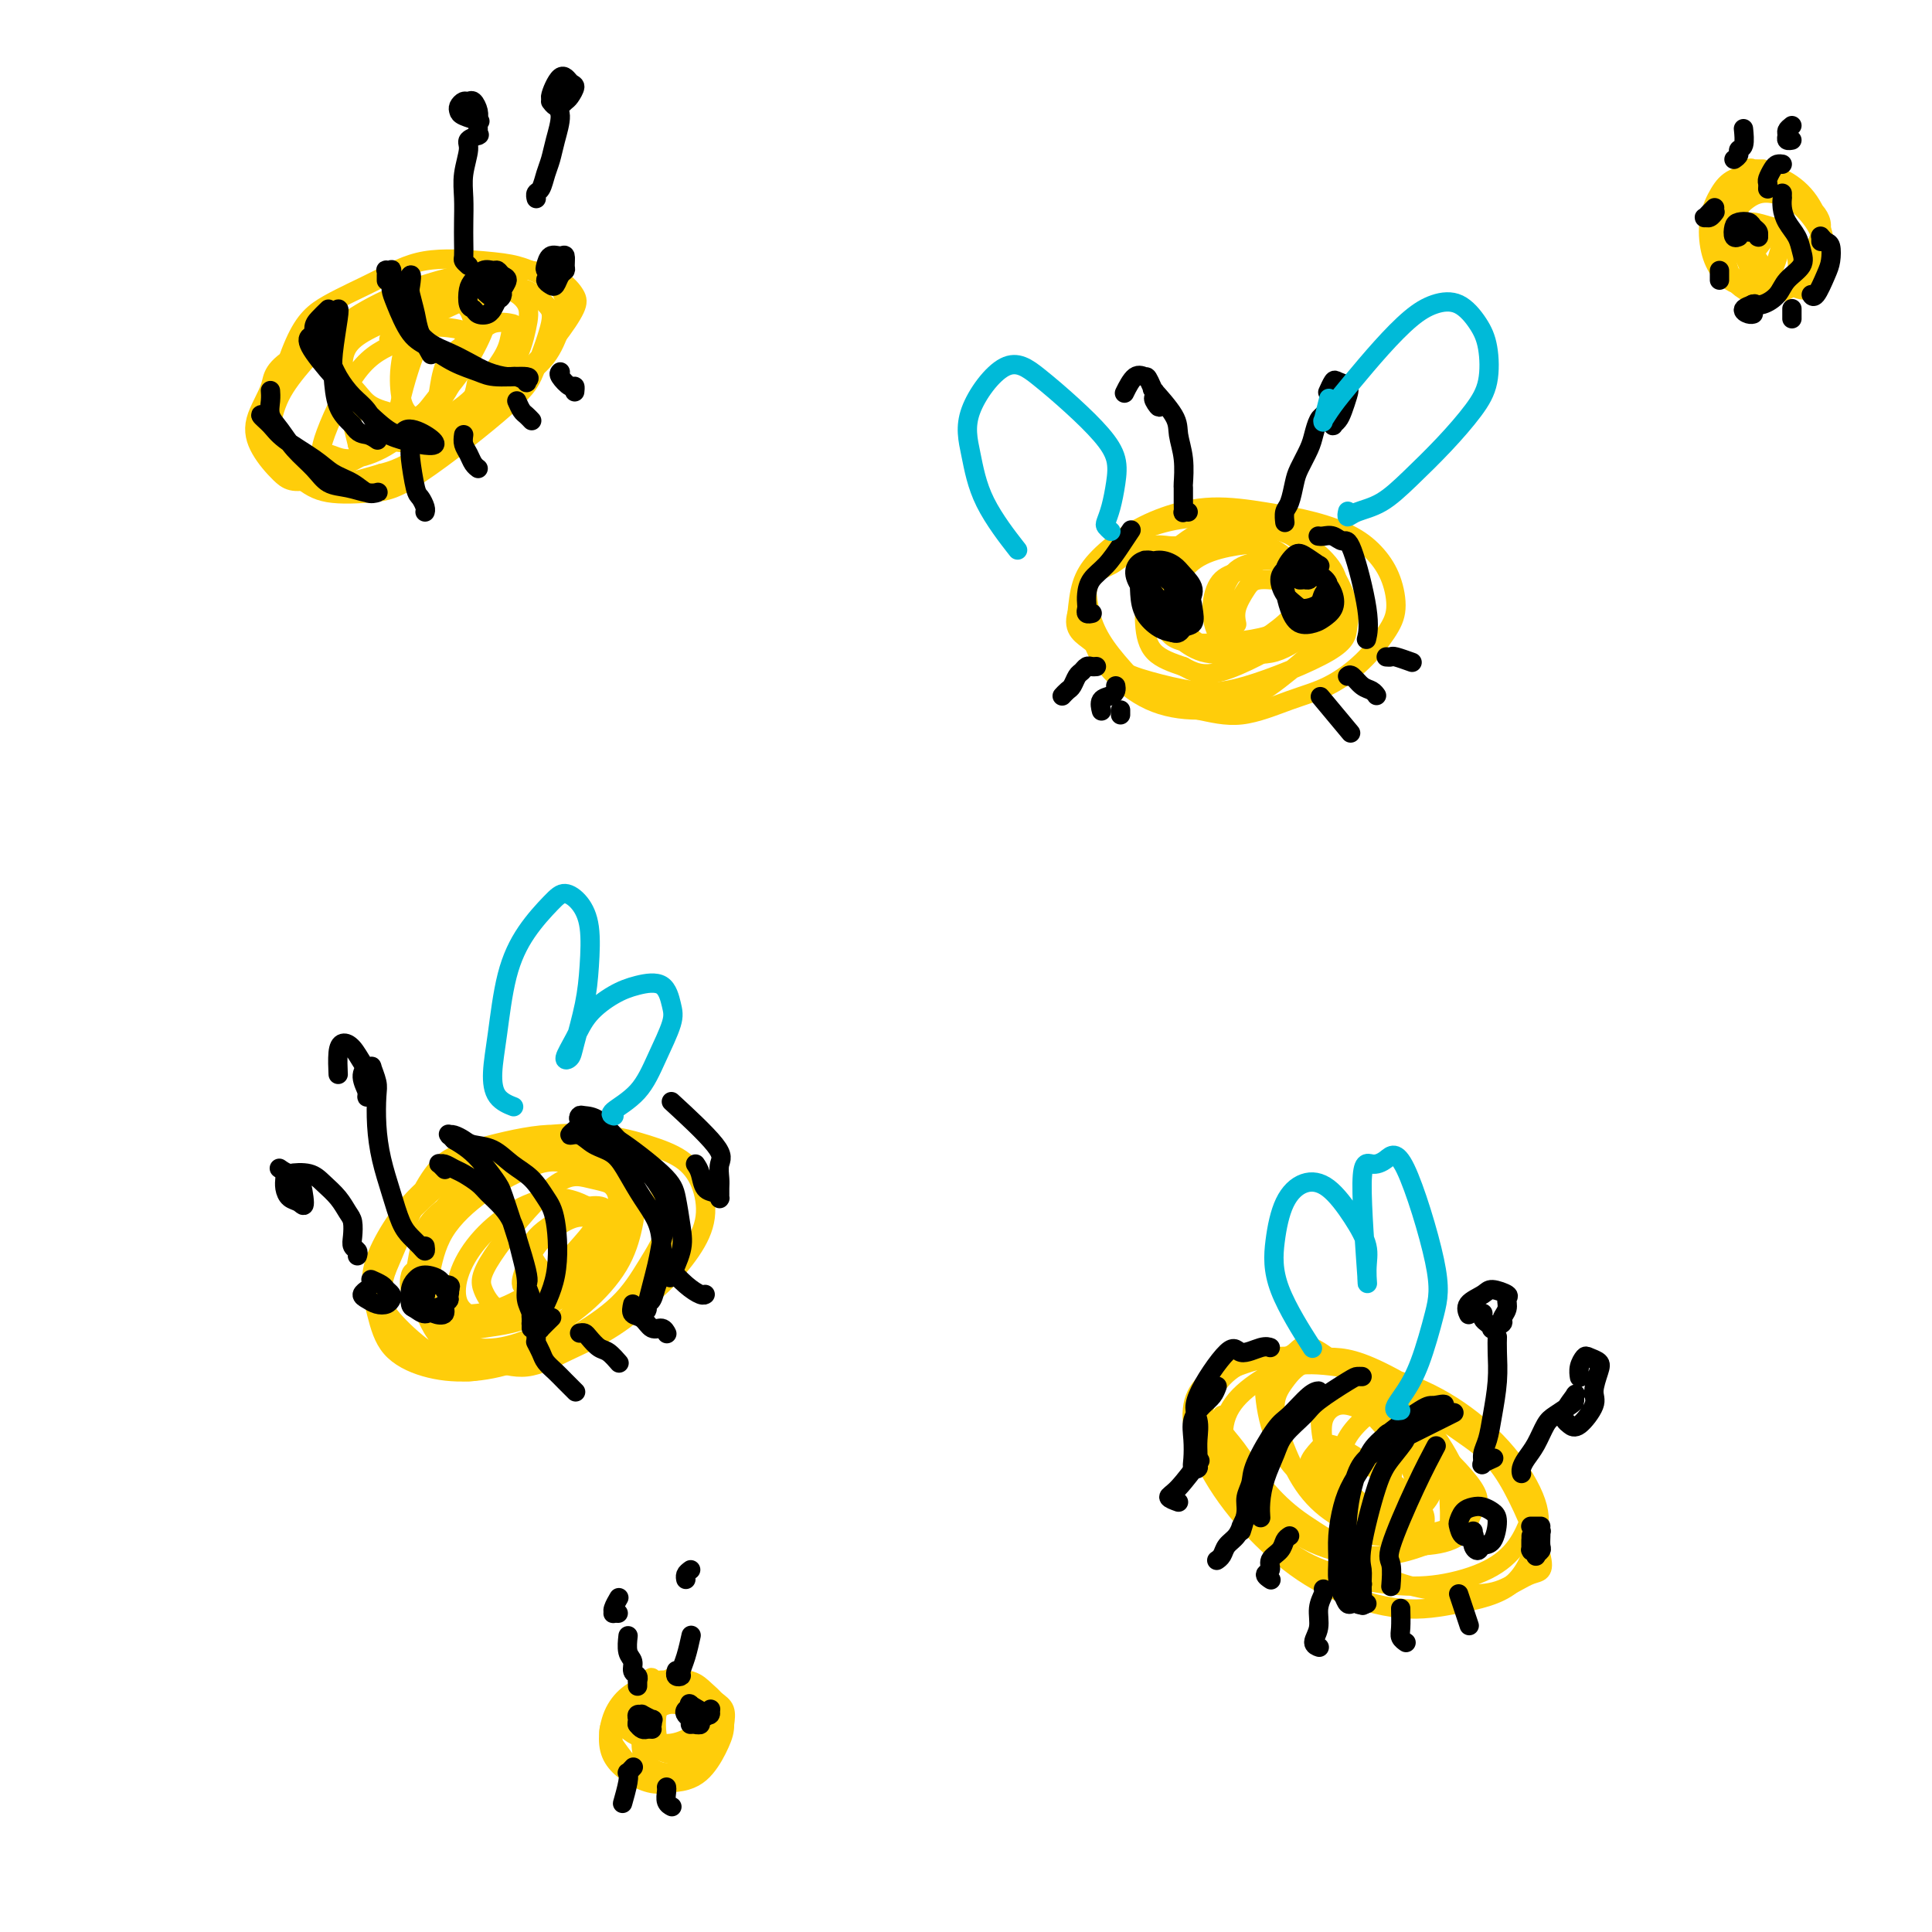 <svg viewBox='0 0 400 400' version='1.1' xmlns='http://www.w3.org/2000/svg' xmlns:xlink='http://www.w3.org/1999/xlink'><g fill='none' stroke='rgb(255,205,10)' stroke-width='4' stroke-linecap='round' stroke-linejoin='round'><path d='M88,262c-0.745,0.383 -1.490,0.766 -2,1c-0.510,0.234 -0.784,0.320 -1,1c-0.216,0.680 -0.372,1.955 0,3c0.372,1.045 1.272,1.862 2,3c0.728,1.138 1.283,2.598 2,4c0.717,1.402 1.596,2.745 3,4c1.404,1.255 3.334,2.420 5,3c1.666,0.580 3.067,0.573 5,1c1.933,0.427 4.397,1.288 7,1c2.603,-0.288 5.347,-1.724 8,-3c2.653,-1.276 5.217,-2.390 8,-4c2.783,-1.610 5.786,-3.714 8,-6c2.214,-2.286 3.640,-4.754 5,-7c1.360,-2.246 2.653,-4.268 3,-6c0.347,-1.732 -0.252,-3.172 -1,-5c-0.748,-1.828 -1.646,-4.042 -3,-6c-1.354,-1.958 -3.163,-3.658 -5,-5c-1.837,-1.342 -3.700,-2.325 -6,-3c-2.300,-0.675 -5.037,-1.042 -8,-1c-2.963,0.042 -6.152,0.494 -9,1c-2.848,0.506 -5.355,1.067 -8,2c-2.645,0.933 -5.428,2.237 -8,4c-2.572,1.763 -4.932,3.985 -7,6c-2.068,2.015 -3.843,3.825 -5,6c-1.157,2.175 -1.696,4.716 -2,7c-0.304,2.284 -0.371,4.311 0,6c0.371,1.689 1.182,3.040 3,5c1.818,1.960 4.643,4.528 7,6c2.357,1.472 4.245,1.849 7,2c2.755,0.151 6.378,0.075 10,0'/><path d='M106,282c6.864,-1.394 15.523,-5.880 21,-9c5.477,-3.120 7.773,-4.873 10,-7c2.227,-2.127 4.384,-4.628 6,-7c1.616,-2.372 2.689,-4.614 3,-7c0.311,-2.386 -0.142,-4.914 -1,-7c-0.858,-2.086 -2.122,-3.728 -4,-5c-1.878,-1.272 -4.370,-2.173 -7,-3c-2.630,-0.827 -5.399,-1.581 -9,-2c-3.601,-0.419 -8.035,-0.502 -12,0c-3.965,0.502 -7.463,1.590 -11,3c-3.537,1.410 -7.114,3.140 -10,5c-2.886,1.860 -5.083,3.848 -7,6c-1.917,2.152 -3.556,4.467 -5,7c-1.444,2.533 -2.694,5.282 -3,8c-0.306,2.718 0.332,5.404 1,8c0.668,2.596 1.367,5.103 3,7c1.633,1.897 4.200,3.186 7,4c2.800,0.814 5.833,1.155 9,1c3.167,-0.155 6.468,-0.805 10,-2c3.532,-1.195 7.296,-2.936 11,-5c3.704,-2.064 7.349,-4.453 10,-7c2.651,-2.547 4.310,-5.252 6,-8c1.690,-2.748 3.412,-5.537 4,-8c0.588,-2.463 0.043,-4.598 -1,-7c-1.043,-2.402 -2.582,-5.070 -5,-7c-2.418,-1.930 -5.714,-3.122 -9,-4c-3.286,-0.878 -6.561,-1.441 -11,-1c-4.439,0.441 -10.041,1.888 -14,3c-3.959,1.112 -6.274,1.889 -9,6c-2.726,4.111 -5.863,11.555 -9,19'/><path d='M80,263c-1.562,4.668 -0.968,6.839 0,9c0.968,2.161 2.308,4.312 4,6c1.692,1.688 3.735,2.913 6,4c2.265,1.087 4.753,2.034 7,2c2.247,-0.034 4.252,-1.050 7,-2c2.748,-0.950 6.237,-1.833 9,-4c2.763,-2.167 4.799,-5.619 7,-9c2.201,-3.381 4.566,-6.693 6,-10c1.434,-3.307 1.936,-6.610 2,-9c0.064,-2.390 -0.311,-3.868 -2,-5c-1.689,-1.132 -4.693,-1.919 -7,-3c-2.307,-1.081 -3.918,-2.458 -9,-1c-5.082,1.458 -13.636,5.749 -18,9c-4.364,3.251 -4.537,5.461 -5,8c-0.463,2.539 -1.215,5.405 -1,8c0.215,2.595 1.398,4.917 3,7c1.602,2.083 3.622,3.925 6,5c2.378,1.075 5.113,1.381 8,1c2.887,-0.381 5.926,-1.450 9,-3c3.074,-1.550 6.184,-3.580 9,-6c2.816,-2.420 5.338,-5.230 7,-8c1.662,-2.770 2.463,-5.499 3,-8c0.537,-2.501 0.810,-4.773 0,-7c-0.810,-2.227 -2.703,-4.410 -5,-6c-2.297,-1.590 -5.000,-2.589 -8,-3c-3.000,-0.411 -6.299,-0.234 -10,1c-3.701,1.234 -7.804,3.524 -11,6c-3.196,2.476 -5.485,5.136 -7,8c-1.515,2.864 -2.258,5.932 -3,9'/><path d='M87,262c-0.786,5.273 2.250,9.957 5,12c2.750,2.043 5.215,1.446 8,1c2.785,-0.446 5.890,-0.741 9,-2c3.110,-1.259 6.225,-3.481 9,-6c2.775,-2.519 5.211,-5.336 7,-8c1.789,-2.664 2.929,-5.174 4,-7c1.071,-1.826 2.071,-2.968 0,-5c-2.071,-2.032 -7.213,-4.954 -11,-6c-3.787,-1.046 -6.221,-0.215 -9,1c-2.779,1.215 -5.905,2.813 -9,5c-3.095,2.187 -6.159,4.964 -8,8c-1.841,3.036 -2.459,6.331 -3,9c-0.541,2.669 -1.006,4.711 0,6c1.006,1.289 3.482,1.825 6,2c2.518,0.175 5.079,-0.012 8,-1c2.921,-0.988 6.201,-2.779 9,-5c2.799,-2.221 5.116,-4.874 7,-7c1.884,-2.126 3.336,-3.726 4,-5c0.664,-1.274 0.541,-2.223 0,-3c-0.541,-0.777 -1.500,-1.382 -3,-2c-1.500,-0.618 -3.539,-1.249 -6,-1c-2.461,0.249 -5.342,1.380 -8,3c-2.658,1.620 -5.091,3.731 -7,6c-1.909,2.269 -3.292,4.695 -4,7c-0.708,2.305 -0.739,4.488 0,6c0.739,1.512 2.250,2.354 4,3c1.750,0.646 3.740,1.097 7,0c3.260,-1.097 7.788,-3.742 11,-6c3.212,-2.258 5.106,-4.129 7,-6'/><path d='M124,261c3.844,-3.257 4.455,-5.400 5,-7c0.545,-1.600 1.025,-2.659 1,-4c-0.025,-1.341 -0.555,-2.965 -2,-4c-1.445,-1.035 -3.805,-1.483 -6,-2c-2.195,-0.517 -4.224,-1.104 -8,2c-3.776,3.104 -9.300,9.900 -12,14c-2.700,4.100 -2.578,5.504 -2,7c0.578,1.496 1.610,3.084 3,4c1.390,0.916 3.137,1.160 5,1c1.863,-0.160 3.843,-0.725 6,-2c2.157,-1.275 4.493,-3.260 6,-5c1.507,-1.740 2.187,-3.236 3,-5c0.813,-1.764 1.761,-3.796 2,-5c0.239,-1.204 -0.229,-1.579 -1,-2c-0.771,-0.421 -1.844,-0.887 -3,-1c-1.156,-0.113 -2.395,0.126 -4,1c-1.605,0.874 -3.577,2.383 -5,4c-1.423,1.617 -2.297,3.341 -3,5c-0.703,1.659 -1.236,3.252 -1,4c0.236,0.748 1.239,0.652 2,1c0.761,0.348 1.279,1.139 4,-1c2.721,-2.139 7.644,-7.206 10,-10c2.356,-2.794 2.145,-3.313 2,-4c-0.145,-0.687 -0.224,-1.543 -1,-2c-0.776,-0.457 -2.249,-0.514 -4,0c-1.751,0.514 -3.779,1.600 -6,3c-2.221,1.400 -4.635,3.114 -5,5c-0.365,1.886 1.317,3.943 3,6'/><path d='M113,264c0.500,1.000 0.250,0.500 0,0'/><path d='M253,293c-0.229,0.980 -0.459,1.961 0,3c0.459,1.039 1.606,2.137 3,4c1.394,1.863 3.033,4.492 5,7c1.967,2.508 4.261,4.897 7,7c2.739,2.103 5.925,3.922 9,6c3.075,2.078 6.041,4.416 9,6c2.959,1.584 5.912,2.413 9,3c3.088,0.587 6.310,0.931 9,1c2.690,0.069 4.847,-0.137 7,-1c2.153,-0.863 4.300,-2.382 6,-3c1.700,-0.618 2.951,-0.337 2,-4c-0.951,-3.663 -4.104,-11.272 -7,-16c-2.896,-4.728 -5.535,-6.574 -9,-9c-3.465,-2.426 -7.756,-5.431 -12,-8c-4.244,-2.569 -8.442,-4.702 -12,-6c-3.558,-1.298 -6.475,-1.761 -9,-2c-2.525,-0.239 -4.657,-0.254 -7,0c-2.343,0.254 -4.897,0.777 -7,2c-2.103,1.223 -3.756,3.148 -5,5c-1.244,1.852 -2.079,3.633 -2,6c0.079,2.367 1.073,5.321 2,8c0.927,2.679 1.787,5.084 4,8c2.213,2.916 5.781,6.343 9,9c3.219,2.657 6.091,4.544 10,6c3.909,1.456 8.857,2.481 13,3c4.143,0.519 7.482,0.531 11,0c3.518,-0.531 7.216,-1.604 10,-3c2.784,-1.396 4.652,-3.113 6,-5c1.348,-1.887 2.174,-3.943 3,-6'/><path d='M317,314c1.049,-2.956 -0.828,-4.846 -2,-7c-1.172,-2.154 -1.638,-4.572 -7,-9c-5.362,-4.428 -15.621,-10.867 -22,-14c-6.379,-3.133 -8.880,-2.960 -12,-3c-3.120,-0.040 -6.861,-0.294 -10,0c-3.139,0.294 -5.677,1.137 -8,2c-2.323,0.863 -4.429,1.747 -6,3c-1.571,1.253 -2.605,2.876 -3,5c-0.395,2.124 -0.151,4.749 1,8c1.151,3.251 3.208,7.128 6,11c2.792,3.872 6.318,7.737 10,11c3.682,3.263 7.519,5.922 12,8c4.481,2.078 9.607,3.576 14,4c4.393,0.424 8.052,-0.224 12,-1c3.948,-0.776 8.186,-1.679 11,-4c2.814,-2.321 4.205,-6.060 5,-9c0.795,-2.940 0.992,-5.082 0,-8c-0.992,-2.918 -3.175,-6.613 -6,-10c-2.825,-3.387 -6.291,-6.466 -10,-9c-3.709,-2.534 -7.659,-4.523 -12,-6c-4.341,-1.477 -9.072,-2.443 -13,-3c-3.928,-0.557 -7.053,-0.707 -10,0c-2.947,0.707 -5.717,2.270 -8,4c-2.283,1.730 -4.079,3.626 -5,6c-0.921,2.374 -0.965,5.226 0,8c0.965,2.774 2.941,5.470 5,8c2.059,2.530 4.201,4.895 7,7c2.799,2.105 6.253,3.951 10,5c3.747,1.049 7.785,1.300 11,1c3.215,-0.300 5.608,-1.150 8,-2'/><path d='M295,320c4.071,-0.778 4.748,-2.223 5,-4c0.252,-1.777 0.078,-3.885 0,-6c-0.078,-2.115 -0.061,-4.237 -5,-10c-4.939,-5.763 -14.834,-15.167 -20,-19c-5.166,-3.833 -5.603,-2.096 -7,-1c-1.397,1.096 -3.754,1.549 -5,3c-1.246,1.451 -1.381,3.898 -1,7c0.381,3.102 1.279,6.858 3,10c1.721,3.142 4.265,5.671 7,8c2.735,2.329 5.659,4.458 9,6c3.341,1.542 7.097,2.498 10,3c2.903,0.502 4.952,0.551 7,0c2.048,-0.551 4.096,-1.702 5,-3c0.904,-1.298 0.665,-2.743 0,-5c-0.665,-2.257 -1.756,-5.326 -4,-9c-2.244,-3.674 -5.640,-7.955 -9,-11c-3.360,-3.045 -6.682,-4.855 -10,-6c-3.318,-1.145 -6.631,-1.623 -9,-1c-2.369,0.623 -3.795,2.349 -5,4c-1.205,1.651 -2.189,3.228 -2,6c0.189,2.772 1.552,6.738 3,10c1.448,3.262 2.980,5.819 5,8c2.020,2.181 4.528,3.984 7,5c2.472,1.016 4.909,1.243 7,1c2.091,-0.243 3.837,-0.955 5,-2c1.163,-1.045 1.743,-2.421 2,-4c0.257,-1.579 0.193,-3.361 -1,-6c-1.193,-2.639 -3.513,-6.133 -6,-9c-2.487,-2.867 -5.139,-5.105 -7,-6c-1.861,-0.895 -2.930,-0.448 -4,0'/><path d='M275,289c-2.112,0.923 -1.892,6.232 -1,10c0.892,3.768 2.455,5.997 4,8c1.545,2.003 3.071,3.780 5,5c1.929,1.220 4.261,1.883 6,2c1.739,0.117 2.885,-0.312 4,-1c1.115,-0.688 2.200,-1.637 3,-3c0.800,-1.363 1.316,-3.142 1,-5c-0.316,-1.858 -1.465,-3.795 -3,-6c-1.535,-2.205 -3.456,-4.679 -5,-6c-1.544,-1.321 -2.709,-1.489 -4,-1c-1.291,0.489 -2.707,1.633 -4,3c-1.293,1.367 -2.464,2.956 -3,5c-0.536,2.044 -0.439,4.545 0,7c0.439,2.455 1.219,4.866 3,7c1.781,2.134 4.562,3.992 7,5c2.438,1.008 4.531,1.168 7,1c2.469,-0.168 5.312,-0.662 7,-2c1.688,-1.338 2.222,-3.518 3,-5c0.778,-1.482 1.802,-2.265 0,-5c-1.802,-2.735 -6.429,-7.420 -9,-9c-2.571,-1.580 -3.086,-0.054 -4,1c-0.914,1.054 -2.228,1.635 -3,3c-0.772,1.365 -1.002,3.515 -1,6c0.002,2.485 0.238,5.305 1,7c0.762,1.695 2.051,2.264 3,3c0.949,0.736 1.557,1.639 2,1c0.443,-0.639 0.722,-2.819 1,-5'/><path d='M295,315c0.275,-1.442 -0.539,-3.045 -4,-6c-3.461,-2.955 -9.571,-7.260 -13,-9c-3.429,-1.740 -4.176,-0.915 -5,0c-0.824,0.915 -1.723,1.921 -2,3c-0.277,1.079 0.068,2.233 1,4c0.932,1.767 2.452,4.147 4,6c1.548,1.853 3.123,3.178 5,4c1.877,0.822 4.055,1.141 6,1c1.945,-0.141 3.655,-0.741 5,-2c1.345,-1.259 2.324,-3.176 3,-5c0.676,-1.824 1.049,-3.553 0,-6c-1.049,-2.447 -3.521,-5.610 -6,-8c-2.479,-2.390 -4.964,-4.006 -7,-5c-2.036,-0.994 -3.623,-1.366 -5,-1c-1.377,0.366 -2.543,1.468 -3,3c-0.457,1.532 -0.205,3.493 0,6c0.205,2.507 0.363,5.560 2,8c1.637,2.440 4.753,4.269 6,5c1.247,0.731 0.623,0.366 0,0'/><path d='M251,113c-0.164,-0.001 -0.328,-0.002 -1,0c-0.672,0.002 -1.853,0.006 -3,0c-1.147,-0.006 -2.258,-0.024 -3,0c-0.742,0.024 -1.113,0.089 -2,0c-0.887,-0.089 -2.291,-0.333 -4,0c-1.709,0.333 -3.724,1.242 -5,2c-1.276,0.758 -1.813,1.366 -3,2c-1.187,0.634 -3.025,1.294 -4,2c-0.975,0.706 -1.086,1.456 -1,3c0.086,1.544 0.368,3.880 1,6c0.632,2.120 1.613,4.024 3,6c1.387,1.976 3.180,4.023 5,6c1.820,1.977 3.667,3.885 6,5c2.333,1.115 5.151,1.437 8,2c2.849,0.563 5.729,1.365 9,1c3.271,-0.365 6.933,-1.898 10,-3c3.067,-1.102 5.538,-1.774 8,-3c2.462,-1.226 4.915,-3.006 7,-5c2.085,-1.994 3.804,-4.203 5,-6c1.196,-1.797 1.871,-3.181 2,-5c0.129,-1.819 -0.288,-4.073 -1,-6c-0.712,-1.927 -1.719,-3.526 -3,-5c-1.281,-1.474 -2.836,-2.821 -5,-4c-2.164,-1.179 -4.937,-2.189 -8,-3c-3.063,-0.811 -6.416,-1.421 -10,-2c-3.584,-0.579 -7.398,-1.125 -11,-1c-3.602,0.125 -6.993,0.923 -10,2c-3.007,1.077 -5.631,2.433 -8,4c-2.369,1.567 -4.484,3.345 -6,5c-1.516,1.655 -2.433,3.187 -3,5c-0.567,1.813 -0.783,3.906 -1,6'/><path d='M223,127c-1.089,3.571 1.190,4.500 3,6c1.810,1.500 3.151,3.571 5,5c1.849,1.429 4.208,2.217 7,3c2.792,0.783 6.019,1.561 9,2c2.981,0.439 5.716,0.540 11,-1c5.284,-1.540 13.116,-4.722 17,-7c3.884,-2.278 3.821,-3.654 4,-5c0.179,-1.346 0.599,-2.662 0,-5c-0.599,-2.338 -2.219,-5.696 -4,-8c-1.781,-2.304 -3.724,-3.552 -6,-5c-2.276,-1.448 -4.885,-3.096 -8,-4c-3.115,-0.904 -6.738,-1.064 -10,-1c-3.262,0.064 -6.165,0.353 -9,1c-2.835,0.647 -5.602,1.651 -8,3c-2.398,1.349 -4.428,3.044 -6,5c-1.572,1.956 -2.686,4.175 -3,7c-0.314,2.825 0.173,6.257 1,9c0.827,2.743 1.993,4.798 4,7c2.007,2.202 4.855,4.550 8,6c3.145,1.450 6.587,2.003 10,2c3.413,-0.003 6.795,-0.562 10,-2c3.205,-1.438 6.232,-3.757 9,-6c2.768,-2.243 5.278,-4.411 7,-7c1.722,-2.589 2.657,-5.598 3,-8c0.343,-2.402 0.095,-4.196 -1,-6c-1.095,-1.804 -3.036,-3.618 -5,-5c-1.964,-1.382 -3.952,-2.334 -6,-3c-2.048,-0.666 -4.157,-1.048 -8,0c-3.843,1.048 -9.422,3.524 -15,6'/><path d='M242,116c-4.134,1.732 -2.970,3.062 -3,5c-0.030,1.938 -1.254,4.484 -1,6c0.254,1.516 1.987,2.003 3,3c1.013,0.997 1.308,2.506 5,3c3.692,0.494 10.783,-0.026 15,-1c4.217,-0.974 5.562,-2.401 7,-4c1.438,-1.599 2.969,-3.370 4,-5c1.031,-1.630 1.562,-3.118 1,-5c-0.562,-1.882 -2.219,-4.158 -3,-5c-0.781,-0.842 -0.688,-0.250 -1,-1c-0.312,-0.750 -1.031,-2.842 -5,-3c-3.969,-0.158 -11.188,1.617 -15,3c-3.812,1.383 -4.217,2.373 -5,4c-0.783,1.627 -1.945,3.889 -2,6c-0.055,2.111 0.995,4.070 2,6c1.005,1.930 1.964,3.831 4,5c2.036,1.169 5.150,1.605 8,2c2.850,0.395 5.436,0.748 8,0c2.564,-0.748 5.105,-2.596 7,-4c1.895,-1.404 3.143,-2.362 4,-4c0.857,-1.638 1.324,-3.955 1,-6c-0.324,-2.045 -1.439,-3.816 -3,-6c-1.561,-2.184 -3.567,-4.779 -6,-6c-2.433,-1.221 -5.294,-1.066 -8,-1c-2.706,0.066 -5.258,0.044 -8,1c-2.742,0.956 -5.674,2.889 -8,5c-2.326,2.111 -4.046,4.401 -5,7c-0.954,2.599 -1.141,5.507 -1,8c0.141,2.493 0.612,4.569 2,6c1.388,1.431 3.694,2.215 6,3'/><path d='M245,138c1.952,1.055 3.832,2.194 8,1c4.168,-1.194 10.623,-4.719 14,-7c3.377,-2.281 3.677,-3.316 4,-5c0.323,-1.684 0.671,-4.016 0,-6c-0.671,-1.984 -2.361,-3.620 -4,-5c-1.639,-1.380 -3.229,-2.504 -5,-3c-1.771,-0.496 -3.724,-0.363 -6,0c-2.276,0.363 -4.874,0.955 -7,2c-2.126,1.045 -3.781,2.541 -5,5c-1.219,2.459 -2.001,5.880 -2,8c0.001,2.120 0.784,2.938 2,4c1.216,1.062 2.866,2.368 5,3c2.134,0.632 4.751,0.592 7,0c2.249,-0.592 4.130,-1.734 6,-3c1.870,-1.266 3.729,-2.656 5,-4c1.271,-1.344 1.955,-2.641 2,-4c0.045,-1.359 -0.547,-2.781 -1,-4c-0.453,-1.219 -0.766,-2.236 -2,-3c-1.234,-0.764 -3.387,-1.275 -5,-1c-1.613,0.275 -2.684,1.335 -4,2c-1.316,0.665 -2.878,0.936 -4,2c-1.122,1.064 -1.806,2.922 -2,5c-0.194,2.078 0.101,4.377 1,6c0.899,1.623 2.404,2.572 4,3c1.596,0.428 3.285,0.337 5,0c1.715,-0.337 3.457,-0.919 5,-2c1.543,-1.081 2.888,-2.661 4,-4c1.112,-1.339 1.992,-2.437 2,-4c0.008,-1.563 -0.855,-3.589 -2,-5c-1.145,-1.411 -2.573,-2.205 -4,-3'/><path d='M266,116c-1.799,-1.295 -3.297,-0.533 -5,0c-1.703,0.533 -3.612,0.838 -5,2c-1.388,1.162 -2.254,3.182 -3,5c-0.746,1.818 -1.370,3.436 -1,5c0.370,1.564 1.735,3.076 3,4c1.265,0.924 2.432,1.261 4,1c1.568,-0.261 3.539,-1.118 5,-2c1.461,-0.882 2.414,-1.787 3,-3c0.586,-1.213 0.805,-2.733 1,-4c0.195,-1.267 0.368,-2.279 -1,-3c-1.368,-0.721 -4.275,-1.149 -6,-1c-1.725,0.149 -2.266,0.875 -3,2c-0.734,1.125 -1.659,2.649 -2,4c-0.341,1.351 -0.097,2.529 0,3c0.097,0.471 0.049,0.236 0,0'/><path d='M86,67c0.022,0.200 0.044,0.400 -1,1c-1.044,0.600 -3.156,1.600 -4,2c-0.844,0.400 -0.422,0.200 0,0'/><path d='M72,68c0.061,0.032 0.122,0.064 0,0c-0.122,-0.064 -0.427,-0.225 -1,0c-0.573,0.225 -1.413,0.837 -2,1c-0.587,0.163 -0.922,-0.123 -1,0c-0.078,0.123 0.100,0.655 0,1c-0.100,0.345 -0.480,0.502 -1,1c-0.520,0.498 -1.181,1.337 0,3c1.181,1.663 4.204,4.150 6,6c1.796,1.850 2.365,3.062 4,4c1.635,0.938 4.335,1.600 7,2c2.665,0.400 5.295,0.536 8,0c2.705,-0.536 5.485,-1.745 8,-3c2.515,-1.255 4.764,-2.555 7,-4c2.236,-1.445 4.458,-3.034 6,-5c1.542,-1.966 2.402,-4.309 3,-6c0.598,-1.691 0.932,-2.729 1,-4c0.068,-1.271 -0.131,-2.774 -1,-4c-0.869,-1.226 -2.408,-2.174 -4,-3c-1.592,-0.826 -3.236,-1.531 -5,-2c-1.764,-0.469 -3.649,-0.704 -7,-1c-3.351,-0.296 -8.168,-0.655 -12,0c-3.832,0.655 -6.680,2.322 -10,4c-3.320,1.678 -7.111,3.367 -10,5c-2.889,1.633 -4.877,3.210 -7,8c-2.123,4.790 -4.381,12.795 -5,17c-0.619,4.205 0.401,4.612 2,6c1.599,1.388 3.777,3.758 6,5c2.223,1.242 4.492,1.355 7,1c2.508,-0.355 5.254,-1.177 8,-2'/><path d='M79,98c4.099,-0.964 6.846,-2.874 10,-5c3.154,-2.126 6.714,-4.470 10,-7c3.286,-2.530 6.299,-5.248 9,-8c2.701,-2.752 5.090,-5.540 7,-8c1.910,-2.460 3.341,-4.594 4,-6c0.659,-1.406 0.548,-2.085 0,-3c-0.548,-0.915 -1.531,-2.067 -3,-3c-1.469,-0.933 -3.423,-1.648 -6,-2c-2.577,-0.352 -5.777,-0.340 -9,0c-3.223,0.340 -6.470,1.008 -10,2c-3.530,0.992 -7.342,2.309 -11,4c-3.658,1.691 -7.162,3.756 -10,6c-2.838,2.244 -5.008,4.666 -7,7c-1.992,2.334 -3.804,4.580 -5,7c-1.196,2.420 -1.774,5.013 -2,7c-0.226,1.987 -0.100,3.367 1,5c1.100,1.633 3.173,3.519 5,5c1.827,1.481 3.408,2.558 6,3c2.592,0.442 6.195,0.249 9,0c2.805,-0.249 4.814,-0.555 10,-4c5.186,-3.445 13.551,-10.030 18,-14c4.449,-3.970 4.981,-5.326 6,-8c1.019,-2.674 2.523,-6.665 3,-9c0.477,-2.335 -0.074,-3.015 -1,-4c-0.926,-0.985 -2.229,-2.275 -4,-3c-1.771,-0.725 -4.011,-0.885 -7,-1c-2.989,-0.115 -6.728,-0.185 -10,0c-3.272,0.185 -6.078,0.624 -11,3c-4.922,2.376 -11.961,6.688 -19,11'/><path d='M62,73c-5.815,3.405 -5.354,4.919 -6,7c-0.646,2.081 -2.400,4.729 -3,7c-0.600,2.271 -0.045,4.165 1,6c1.045,1.835 2.580,3.612 4,5c1.420,1.388 2.724,2.388 7,1c4.276,-1.388 11.525,-5.163 16,-8c4.475,-2.837 6.177,-4.735 8,-7c1.823,-2.265 3.766,-4.896 5,-7c1.234,-2.104 1.758,-3.679 2,-5c0.242,-1.321 0.203,-2.387 0,-3c-0.203,-0.613 -0.571,-0.773 -2,-1c-1.429,-0.227 -3.919,-0.521 -6,0c-2.081,0.521 -3.753,1.857 -6,3c-2.247,1.143 -5.068,2.092 -8,6c-2.932,3.908 -5.973,10.773 -7,14c-1.027,3.227 -0.039,2.814 1,3c1.039,0.186 2.130,0.970 4,1c1.870,0.030 4.520,-0.696 7,-2c2.480,-1.304 4.790,-3.187 7,-5c2.210,-1.813 4.319,-3.556 6,-6c1.681,-2.444 2.933,-5.588 4,-8c1.067,-2.412 1.949,-4.093 2,-6c0.051,-1.907 -0.728,-4.042 -2,-5c-1.272,-0.958 -3.037,-0.740 -3,-1c0.037,-0.260 1.876,-0.997 -1,0c-2.876,0.997 -10.467,3.730 -15,6c-4.533,2.270 -6.010,4.077 -6,8c0.010,3.923 1.505,9.961 3,16'/><path d='M74,92c1.493,2.467 3.725,0.636 6,-1c2.275,-1.636 4.594,-3.075 7,-5c2.406,-1.925 4.900,-4.335 7,-7c2.100,-2.665 3.807,-5.586 5,-8c1.193,-2.414 1.873,-4.323 2,-6c0.127,-1.677 -0.299,-3.123 -1,-4c-0.701,-0.877 -1.677,-1.186 -3,-1c-1.323,0.186 -2.991,0.869 -5,2c-2.009,1.131 -4.357,2.712 -6,5c-1.643,2.288 -2.579,5.282 -3,8c-0.421,2.718 -0.325,5.158 0,7c0.325,1.842 0.878,3.085 2,4c1.122,0.915 2.811,1.503 5,1c2.189,-0.503 4.877,-2.096 7,-4c2.123,-1.904 3.681,-4.120 5,-6c1.319,-1.880 2.399,-3.423 3,-5c0.601,-1.577 0.722,-3.187 1,-4c0.278,-0.813 0.712,-0.829 0,-1c-0.712,-0.171 -2.571,-0.495 -4,0c-1.429,0.495 -2.427,1.811 -4,3c-1.573,1.189 -3.719,2.251 -5,4c-1.281,1.749 -1.696,4.187 -2,6c-0.304,1.813 -0.495,3.003 0,4c0.495,0.997 1.677,1.800 3,2c1.323,0.200 2.789,-0.203 5,-2c2.211,-1.797 5.169,-4.989 7,-8c1.831,-3.011 2.535,-5.843 3,-8c0.465,-2.157 0.692,-3.640 0,-5c-0.692,-1.360 -2.302,-2.597 -4,-3c-1.698,-0.403 -3.485,0.028 -6,1c-2.515,0.972 -5.757,2.486 -9,4'/><path d='M90,65c-4.252,5.814 -7.381,17.849 -8,23c-0.619,5.151 1.274,3.418 3,3c1.726,-0.418 3.286,0.479 5,0c1.714,-0.479 3.583,-2.335 5,-4c1.417,-1.665 2.381,-3.141 3,-5c0.619,-1.859 0.891,-4.103 1,-5c0.109,-0.897 0.054,-0.449 0,0'/><path d='M133,360c-0.017,-0.054 -0.035,-0.108 0,0c0.035,0.108 0.121,0.378 1,1c0.879,0.622 2.551,1.598 4,2c1.449,0.402 2.677,0.231 4,0c1.323,-0.231 2.742,-0.523 4,-1c1.258,-0.477 2.355,-1.140 3,-2c0.645,-0.860 0.837,-1.919 1,-3c0.163,-1.081 0.299,-2.186 0,-3c-0.299,-0.814 -1.031,-1.338 -2,-2c-0.969,-0.662 -2.175,-1.463 -4,-2c-1.825,-0.537 -4.269,-0.812 -6,-1c-1.731,-0.188 -2.749,-0.290 -4,0c-1.251,0.290 -2.733,0.973 -4,2c-1.267,1.027 -2.317,2.398 -3,4c-0.683,1.602 -0.998,3.437 -1,5c-0.002,1.563 0.309,2.856 1,4c0.691,1.144 1.760,2.141 3,3c1.240,0.859 2.649,1.581 4,2c1.351,0.419 2.644,0.534 4,0c1.356,-0.534 2.774,-1.717 4,-3c1.226,-1.283 2.258,-2.667 3,-4c0.742,-1.333 1.194,-2.616 1,-4c-0.194,-1.384 -1.032,-2.871 -2,-4c-0.968,-1.129 -2.065,-1.902 -3,-3c-0.935,-1.098 -1.706,-2.521 -4,-2c-2.294,0.521 -6.110,2.985 -8,5c-1.890,2.015 -1.855,3.581 -2,5c-0.145,1.419 -0.470,2.691 0,4c0.470,1.309 1.735,2.654 3,4'/><path d='M130,367c2.409,1.804 6.930,2.316 10,2c3.070,-0.316 4.688,-1.458 6,-3c1.312,-1.542 2.319,-3.483 3,-5c0.681,-1.517 1.036,-2.611 1,-4c-0.036,-1.389 -0.462,-3.073 -1,-4c-0.538,-0.927 -1.189,-1.098 -3,-2c-1.811,-0.902 -4.781,-2.535 -7,-3c-2.219,-0.465 -3.686,0.237 -4,0c-0.314,-0.237 0.526,-1.415 -1,0c-1.526,1.415 -5.416,5.421 -7,8c-1.584,2.579 -0.861,3.729 0,5c0.861,1.271 1.860,2.662 3,4c1.140,1.338 2.421,2.623 4,3c1.579,0.377 3.456,-0.154 5,-1c1.544,-0.846 2.755,-2.006 4,-3c1.245,-0.994 2.525,-1.823 3,-3c0.475,-1.177 0.146,-2.703 0,-4c-0.146,-1.297 -0.109,-2.364 -1,-3c-0.891,-0.636 -2.709,-0.841 -4,-1c-1.291,-0.159 -2.054,-0.271 -3,0c-0.946,0.271 -2.074,0.925 -3,2c-0.926,1.075 -1.651,2.571 -2,4c-0.349,1.429 -0.322,2.791 0,4c0.322,1.209 0.941,2.263 2,3c1.059,0.737 2.559,1.155 4,1c1.441,-0.155 2.823,-0.884 4,-2c1.177,-1.116 2.151,-2.619 3,-4c0.849,-1.381 1.575,-2.641 2,-4c0.425,-1.359 0.550,-2.817 -1,-4c-1.550,-1.183 -4.775,-2.092 -8,-3'/><path d='M139,350c-1.631,-0.135 -1.710,1.027 -2,2c-0.290,0.973 -0.791,1.758 -1,3c-0.209,1.242 -0.126,2.940 0,4c0.126,1.060 0.296,1.480 1,2c0.704,0.520 1.942,1.138 3,1c1.058,-0.138 1.936,-1.033 3,-2c1.064,-0.967 2.315,-2.005 3,-3c0.685,-0.995 0.806,-1.945 1,-3c0.194,-1.055 0.463,-2.215 0,-3c-0.463,-0.785 -1.658,-1.196 -3,-2c-1.342,-0.804 -2.831,-2.000 -4,-2c-1.169,0.000 -2.017,1.198 -3,2c-0.983,0.802 -2.101,1.210 -3,2c-0.899,0.790 -1.578,1.961 -2,3c-0.422,1.039 -0.587,1.944 0,3c0.587,1.056 1.926,2.263 3,3c1.074,0.737 1.883,1.004 3,1c1.117,-0.004 2.542,-0.280 4,-1c1.458,-0.720 2.947,-1.885 4,-3c1.053,-1.115 1.668,-2.181 2,-3c0.332,-0.819 0.382,-1.390 0,-2c-0.382,-0.610 -1.195,-1.259 -2,-2c-0.805,-0.741 -1.602,-1.573 -3,-2c-1.398,-0.427 -3.398,-0.450 -5,0c-1.602,0.450 -2.808,1.372 -4,2c-1.192,0.628 -2.371,0.962 -3,2c-0.629,1.038 -0.708,2.779 -1,4c-0.292,1.221 -0.798,1.920 1,3c1.798,1.080 5.899,2.540 10,4'/><path d='M141,363c2.600,0.867 3.600,-0.467 4,-1c0.400,-0.533 0.200,-0.267 0,0'/><path d='M365,35c-0.303,0.004 -0.606,0.008 -1,0c-0.394,-0.008 -0.880,-0.026 -1,0c-0.120,0.026 0.124,0.098 0,0c-0.124,-0.098 -0.616,-0.366 -1,0c-0.384,0.366 -0.659,1.364 -1,2c-0.341,0.636 -0.749,0.908 -1,2c-0.251,1.092 -0.346,3.005 0,5c0.346,1.995 1.131,4.074 2,6c0.869,1.926 1.820,3.699 3,5c1.180,1.301 2.590,2.131 4,3c1.410,0.869 2.821,1.778 4,2c1.179,0.222 2.127,-0.243 3,-1c0.873,-0.757 1.673,-1.807 2,-3c0.327,-1.193 0.182,-2.530 0,-4c-0.182,-1.470 -0.401,-3.072 -1,-5c-0.599,-1.928 -1.578,-4.183 -3,-6c-1.422,-1.817 -3.288,-3.195 -5,-4c-1.712,-0.805 -3.269,-1.038 -5,-1c-1.731,0.038 -3.636,0.348 -5,1c-1.364,0.652 -2.186,1.646 -3,3c-0.814,1.354 -1.619,3.067 -2,5c-0.381,1.933 -0.339,4.086 0,6c0.339,1.914 0.976,3.590 2,5c1.024,1.410 2.434,2.553 4,3c1.566,0.447 3.287,0.199 5,0c1.713,-0.199 3.417,-0.349 5,-1c1.583,-0.651 3.046,-1.801 4,-3c0.954,-1.199 1.400,-2.445 2,-4c0.600,-1.555 1.354,-3.419 1,-5c-0.354,-1.581 -1.815,-2.880 -3,-4c-1.185,-1.120 -2.092,-2.060 -3,-3'/><path d='M371,39c-1.801,-1.386 -3.304,-1.351 -5,-1c-1.696,0.351 -3.586,1.018 -5,2c-1.414,0.982 -2.353,2.278 -3,4c-0.647,1.722 -1.003,3.871 -1,6c0.003,2.129 0.364,4.237 1,6c0.636,1.763 1.546,3.182 3,4c1.454,0.818 3.453,1.035 5,1c1.547,-0.035 2.641,-0.323 4,-1c1.359,-0.677 2.984,-1.743 4,-3c1.016,-1.257 1.423,-2.706 2,-4c0.577,-1.294 1.323,-2.433 1,-4c-0.323,-1.567 -1.714,-3.562 -3,-5c-1.286,-1.438 -2.465,-2.319 -4,-3c-1.535,-0.681 -3.426,-1.161 -5,-1c-1.574,0.161 -2.830,0.965 -4,2c-1.170,1.035 -2.252,2.303 -3,4c-0.748,1.697 -1.162,3.823 -1,6c0.162,2.177 0.898,4.406 2,6c1.102,1.594 2.568,2.553 4,3c1.432,0.447 2.828,0.383 4,0c1.172,-0.383 2.118,-1.085 3,-2c0.882,-0.915 1.699,-2.044 2,-3c0.301,-0.956 0.088,-1.740 0,-3c-0.088,-1.260 -0.049,-2.997 -1,-4c-0.951,-1.003 -2.893,-1.274 -4,-1c-1.107,0.274 -1.380,1.093 -2,2c-0.620,0.907 -1.589,1.903 -2,3c-0.411,1.097 -0.265,2.295 0,3c0.265,0.705 0.647,0.916 1,1c0.353,0.084 0.676,0.042 1,0'/><path d='M365,57c0.315,1.254 1.101,0.888 2,-1c0.899,-1.888 1.909,-5.298 2,-7c0.091,-1.702 -0.739,-1.696 -2,-2c-1.261,-0.304 -2.955,-0.919 -4,-1c-1.045,-0.081 -1.443,0.370 -2,1c-0.557,0.630 -1.273,1.437 -1,3c0.273,1.563 1.535,3.882 2,5c0.465,1.118 0.133,1.034 0,1c-0.133,-0.034 -0.066,-0.017 0,0'/></g>
<g fill='none' stroke='rgb(0,0,0)' stroke-width='4' stroke-linecap='round' stroke-linejoin='round'><path d='M270,119c-0.511,0.429 -1.023,0.859 -1,1c0.023,0.141 0.580,-0.005 1,0c0.420,0.005 0.704,0.161 1,0c0.296,-0.161 0.605,-0.639 1,-1c0.395,-0.361 0.874,-0.607 1,-1c0.126,-0.393 -0.103,-0.934 0,-1c0.103,-0.066 0.539,0.344 0,0c-0.539,-0.344 -2.051,-1.443 -3,-2c-0.949,-0.557 -1.335,-0.573 -2,0c-0.665,0.573 -1.608,1.734 -2,3c-0.392,1.266 -0.233,2.638 0,4c0.233,1.362 0.539,2.714 1,4c0.461,1.286 1.078,2.508 2,3c0.922,0.492 2.151,0.256 3,0c0.849,-0.256 1.319,-0.530 2,-1c0.681,-0.470 1.574,-1.136 2,-2c0.426,-0.864 0.385,-1.928 0,-3c-0.385,-1.072 -1.113,-2.153 -2,-3c-0.887,-0.847 -1.934,-1.461 -3,-2c-1.066,-0.539 -2.150,-1.003 -3,-1c-0.850,0.003 -1.467,0.475 -2,1c-0.533,0.525 -0.983,1.105 -1,2c-0.017,0.895 0.401,2.104 1,3c0.599,0.896 1.381,1.478 2,2c0.619,0.522 1.074,0.984 2,1c0.926,0.016 2.323,-0.413 3,-1c0.677,-0.587 0.635,-1.333 1,-2c0.365,-0.667 1.137,-1.257 1,-2c-0.137,-0.743 -1.182,-1.641 -2,-2c-0.818,-0.359 -1.409,-0.180 -2,0'/><path d='M271,119c-1.067,-0.311 -1.733,-0.089 -2,0c-0.267,0.089 -0.133,0.044 0,0'/><path d='M237,116c-0.510,0.781 -1.020,1.562 -1,2c0.020,0.438 0.568,0.534 1,1c0.432,0.466 0.746,1.303 1,2c0.254,0.697 0.446,1.253 1,2c0.554,0.747 1.469,1.686 2,2c0.531,0.314 0.677,0.003 1,0c0.323,-0.003 0.821,0.302 1,0c0.179,-0.302 0.037,-1.210 0,-2c-0.037,-0.790 0.032,-1.463 0,-2c-0.032,-0.537 -0.164,-0.940 -1,-2c-0.836,-1.060 -2.376,-2.777 -4,-3c-1.624,-0.223 -3.332,1.048 -3,3c0.332,1.952 2.704,4.584 4,6c1.296,1.416 1.515,1.614 2,2c0.485,0.386 1.234,0.959 2,1c0.766,0.041 1.549,-0.451 2,-1c0.451,-0.549 0.571,-1.157 1,-2c0.429,-0.843 1.166,-1.922 1,-3c-0.166,-1.078 -1.235,-2.155 -2,-3c-0.765,-0.845 -1.224,-1.458 -2,-2c-0.776,-0.542 -1.867,-1.012 -3,-1c-1.133,0.012 -2.309,0.507 -3,1c-0.691,0.493 -0.898,0.983 -1,2c-0.102,1.017 -0.100,2.561 0,4c0.100,1.439 0.296,2.772 1,4c0.704,1.228 1.915,2.351 3,3c1.085,0.649 2.042,0.825 3,1'/><path d='M243,131c1.261,0.416 1.415,-0.546 2,-1c0.585,-0.454 1.602,-0.402 2,-1c0.398,-0.598 0.176,-1.845 0,-3c-0.176,-1.155 -0.306,-2.217 -1,-3c-0.694,-0.783 -1.951,-1.288 -3,-2c-1.049,-0.712 -1.889,-1.630 -3,-2c-1.111,-0.370 -2.494,-0.192 -3,0c-0.506,0.192 -0.136,0.398 0,1c0.136,0.602 0.039,1.601 0,2c-0.039,0.399 -0.019,0.200 0,0'/><path d='M266,108c0.002,0.014 0.003,0.028 0,0c-0.003,-0.028 -0.012,-0.097 0,0c0.012,0.097 0.044,0.362 0,0c-0.044,-0.362 -0.163,-1.350 0,-2c0.163,-0.650 0.607,-0.964 1,-2c0.393,-1.036 0.735,-2.796 1,-4c0.265,-1.204 0.453,-1.853 1,-3c0.547,-1.147 1.453,-2.790 2,-4c0.547,-1.210 0.734,-1.985 1,-3c0.266,-1.015 0.610,-2.269 1,-3c0.390,-0.731 0.827,-0.938 1,-1c0.173,-0.062 0.084,0.023 0,0c-0.084,-0.023 -0.163,-0.152 0,0c0.163,0.152 0.568,0.586 1,1c0.432,0.414 0.889,0.809 1,1c0.111,0.191 -0.126,0.178 0,0c0.126,-0.178 0.615,-0.520 1,-1c0.385,-0.480 0.664,-1.097 1,-2c0.336,-0.903 0.727,-2.091 1,-3c0.273,-0.909 0.427,-1.539 0,-2c-0.427,-0.461 -1.434,-0.752 -2,-1c-0.566,-0.248 -0.691,-0.451 -1,0c-0.309,0.451 -0.803,1.558 -1,2c-0.197,0.442 -0.099,0.221 0,0'/><path d='M246,106c-0.423,-0.036 -0.846,-0.072 -1,0c-0.154,0.072 -0.040,0.254 0,0c0.040,-0.254 0.007,-0.942 0,-2c-0.007,-1.058 0.012,-2.486 0,-3c-0.012,-0.514 -0.057,-0.114 0,-1c0.057,-0.886 0.215,-3.056 0,-5c-0.215,-1.944 -0.804,-3.660 -1,-5c-0.196,-1.340 0.000,-2.303 -1,-4c-1.000,-1.697 -3.198,-4.128 -4,-5c-0.802,-0.872 -0.209,-0.187 0,0c0.209,0.187 0.035,-0.126 0,0c-0.035,0.126 0.069,0.690 0,1c-0.069,0.310 -0.311,0.367 0,1c0.311,0.633 1.176,1.841 1,1c-0.176,-0.841 -1.392,-3.731 -2,-5c-0.608,-1.269 -0.606,-0.918 -1,-1c-0.394,-0.082 -1.183,-0.599 -2,0c-0.817,0.599 -1.662,2.314 -2,3c-0.338,0.686 -0.169,0.343 0,0'/><path d='M92,242c0.109,0.115 0.217,0.230 0,0c-0.217,-0.230 -0.761,-0.806 -1,-1c-0.239,-0.194 -0.173,-0.007 0,0c0.173,0.007 0.454,-0.165 1,0c0.546,0.165 1.357,0.666 2,1c0.643,0.334 1.118,0.501 2,1c0.882,0.499 2.173,1.329 3,2c0.827,0.671 1.191,1.182 2,2c0.809,0.818 2.063,1.944 3,3c0.937,1.056 1.556,2.043 2,3c0.444,0.957 0.711,1.884 1,3c0.289,1.116 0.599,2.423 1,4c0.401,1.577 0.892,3.426 1,5c0.108,1.574 -0.167,2.872 0,4c0.167,1.128 0.777,2.085 1,3c0.223,0.915 0.059,1.788 0,2c-0.059,0.212 -0.015,-0.239 0,0c0.015,0.239 -0.001,1.167 0,1c0.001,-0.167 0.018,-1.427 0,-2c-0.018,-0.573 -0.071,-0.457 0,-1c0.071,-0.543 0.266,-1.743 0,-3c-0.266,-1.257 -0.994,-2.570 -1,-3c-0.006,-0.430 0.711,0.022 0,-3c-0.711,-3.022 -2.851,-9.520 -4,-13c-1.149,-3.480 -1.308,-3.943 -2,-5c-0.692,-1.057 -1.917,-2.708 -3,-4c-1.083,-1.292 -2.024,-2.226 -3,-3c-0.976,-0.774 -1.988,-1.387 -3,-2'/><path d='M94,236c-1.610,-1.622 -1.135,-1.177 -1,-1c0.135,0.177 -0.071,0.087 0,0c0.071,-0.087 0.419,-0.172 1,0c0.581,0.172 1.394,0.600 2,1c0.606,0.400 1.005,0.771 2,1c0.995,0.229 2.585,0.316 4,1c1.415,0.684 2.655,1.965 4,3c1.345,1.035 2.794,1.825 4,3c1.206,1.175 2.169,2.734 3,4c0.831,1.266 1.530,2.237 2,5c0.470,2.763 0.712,7.317 0,11c-0.712,3.683 -2.380,6.496 -3,8c-0.620,1.504 -0.194,1.699 0,2c0.194,0.301 0.157,0.708 0,1c-0.157,0.292 -0.434,0.470 0,0c0.434,-0.470 1.578,-1.588 2,-2c0.422,-0.412 0.120,-0.118 0,0c-0.120,0.118 -0.060,0.059 0,0'/><path d='M119,234c0.157,-0.127 0.314,-0.254 0,0c-0.314,0.254 -1.098,0.888 -1,1c0.098,0.112 1.078,-0.299 2,0c0.922,0.299 1.784,1.307 3,2c1.216,0.693 2.784,1.072 4,2c1.216,0.928 2.078,2.405 3,4c0.922,1.595 1.904,3.308 3,5c1.096,1.692 2.305,3.364 3,5c0.695,1.636 0.876,3.236 1,5c0.124,1.764 0.191,3.691 0,5c-0.191,1.309 -0.642,2.000 -1,3c-0.358,1.000 -0.625,2.309 -1,3c-0.375,0.691 -0.858,0.766 -1,1c-0.142,0.234 0.056,0.629 0,1c-0.056,0.371 -0.368,0.718 0,-1c0.368,-1.718 1.415,-5.501 2,-8c0.585,-2.499 0.709,-3.715 1,-5c0.291,-1.285 0.749,-2.639 1,-4c0.251,-1.361 0.293,-2.729 0,-4c-0.293,-1.271 -0.922,-2.446 -2,-4c-1.078,-1.554 -2.604,-3.489 -4,-5c-1.396,-1.511 -2.663,-2.598 -4,-4c-1.337,-1.402 -2.745,-3.119 -4,-4c-1.255,-0.881 -2.358,-0.927 -3,-1c-0.642,-0.073 -0.821,-0.174 -1,0c-0.179,0.174 -0.356,0.624 0,1c0.356,0.376 1.245,0.679 2,1c0.755,0.321 1.378,0.661 2,1'/><path d='M124,234c0.869,0.552 1.541,0.431 4,2c2.459,1.569 6.704,4.828 9,7c2.296,2.172 2.643,3.259 3,5c0.357,1.741 0.725,4.137 1,6c0.275,1.863 0.459,3.194 0,5c-0.459,1.806 -1.560,4.087 -2,5c-0.440,0.913 -0.220,0.456 0,0'/><path d='M144,241c0.362,0.528 0.724,1.055 1,2c0.276,0.945 0.466,2.307 1,3c0.534,0.693 1.411,0.715 2,1c0.589,0.285 0.890,0.831 1,1c0.110,0.169 0.028,-0.041 0,0c-0.028,0.041 -0.003,0.333 0,0c0.003,-0.333 -0.015,-1.292 0,-2c0.015,-0.708 0.062,-1.165 0,-2c-0.062,-0.835 -0.233,-2.049 0,-3c0.233,-0.951 0.870,-1.641 -1,-4c-1.870,-2.359 -6.249,-6.388 -8,-8c-1.751,-1.612 -0.876,-0.806 0,0'/><path d='M88,258c0.065,0.490 0.131,0.979 0,1c-0.131,0.021 -0.458,-0.428 -1,-1c-0.542,-0.572 -1.298,-1.267 -2,-2c-0.702,-0.733 -1.351,-1.506 -2,-3c-0.649,-1.494 -1.297,-3.711 -2,-6c-0.703,-2.289 -1.460,-4.649 -2,-7c-0.540,-2.351 -0.862,-4.692 -1,-7c-0.138,-2.308 -0.092,-4.581 0,-6c0.092,-1.419 0.230,-1.983 0,-3c-0.230,-1.017 -0.828,-2.486 -1,-3c-0.172,-0.514 0.084,-0.071 0,0c-0.084,0.071 -0.506,-0.229 -1,0c-0.494,0.229 -1.061,0.986 -1,2c0.061,1.014 0.748,2.285 1,3c0.252,0.715 0.068,0.875 0,1c-0.068,0.125 -0.020,0.214 0,0c0.020,-0.214 0.014,-0.733 0,-1c-0.014,-0.267 -0.035,-0.283 0,-1c0.035,-0.717 0.125,-2.136 0,-3c-0.125,-0.864 -0.464,-1.173 -1,-2c-0.536,-0.827 -1.268,-2.172 -2,-3c-0.732,-0.828 -1.464,-1.139 -2,-1c-0.536,0.139 -0.875,0.730 -1,2c-0.125,1.270 -0.036,3.220 0,4c0.036,0.780 0.018,0.390 0,0'/><path d='M74,260c0.112,-0.349 0.224,-0.697 0,-1c-0.224,-0.303 -0.783,-0.559 -1,-1c-0.217,-0.441 -0.092,-1.066 0,-2c0.092,-0.934 0.150,-2.177 0,-3c-0.150,-0.823 -0.510,-1.226 -1,-2c-0.490,-0.774 -1.112,-1.918 -2,-3c-0.888,-1.082 -2.042,-2.102 -3,-3c-0.958,-0.898 -1.719,-1.673 -3,-2c-1.281,-0.327 -3.083,-0.204 -4,0c-0.917,0.204 -0.949,0.490 -1,1c-0.051,0.510 -0.121,1.243 0,2c0.121,0.757 0.433,1.538 1,2c0.567,0.462 1.388,0.603 2,1c0.612,0.397 1.015,1.048 1,0c-0.015,-1.048 -0.447,-3.796 -1,-5c-0.553,-1.204 -1.226,-0.862 -2,-1c-0.774,-0.138 -1.650,-0.754 -2,-1c-0.350,-0.246 -0.175,-0.123 0,0'/><path d='M88,269c-0.000,-0.030 -0.000,-0.061 0,0c0.000,0.061 0.000,0.212 0,0c-0.000,-0.212 -0.000,-0.789 0,-1c0.000,-0.211 0.001,-0.056 0,0c-0.001,0.056 -0.004,0.012 0,0c0.004,-0.012 0.016,0.007 0,0c-0.016,-0.007 -0.061,-0.040 0,0c0.061,0.040 0.227,0.154 0,0c-0.227,-0.154 -0.846,-0.575 -1,-1c-0.154,-0.425 0.157,-0.854 0,-1c-0.157,-0.146 -0.781,-0.008 -1,0c-0.219,0.008 -0.033,-0.114 0,0c0.033,0.114 -0.088,0.463 0,1c0.088,0.537 0.387,1.261 1,2c0.613,0.739 1.542,1.492 2,2c0.458,0.508 0.445,0.771 1,1c0.555,0.229 1.678,0.423 2,0c0.322,-0.423 -0.158,-1.463 0,-2c0.158,-0.537 0.954,-0.572 1,-1c0.046,-0.428 -0.657,-1.248 -1,-2c-0.343,-0.752 -0.327,-1.434 -1,-2c-0.673,-0.566 -2.035,-1.014 -3,-1c-0.965,0.014 -1.535,0.492 -2,1c-0.465,0.508 -0.827,1.047 -1,2c-0.173,0.953 -0.159,2.320 0,3c0.159,0.680 0.463,0.673 1,1c0.537,0.327 1.307,0.988 2,1c0.693,0.012 1.310,-0.626 2,-1c0.690,-0.374 1.455,-0.485 2,-1c0.545,-0.515 0.870,-1.433 1,-2c0.130,-0.567 0.065,-0.784 0,-1'/><path d='M93,267c0.667,-1.000 -0.167,-1.000 -1,-1c-0.833,0.000 -1.667,0.000 -2,0c-0.333,0.000 -0.167,0.000 0,0'/><path d='M76,267c0.131,-0.091 0.262,-0.181 0,0c-0.262,0.181 -0.918,0.634 -1,1c-0.082,0.366 0.410,0.645 1,1c0.590,0.355 1.279,0.786 2,1c0.721,0.214 1.473,0.212 2,0c0.527,-0.212 0.827,-0.635 1,-1c0.173,-0.365 0.218,-0.672 0,-1c-0.218,-0.328 -0.699,-0.676 -1,-1c-0.301,-0.324 -0.421,-0.623 -1,-1c-0.579,-0.377 -1.617,-0.832 -2,-1c-0.383,-0.168 -0.109,-0.048 0,0c0.109,0.048 0.055,0.024 0,0'/><path d='M279,329c-0.399,0.429 -0.798,0.857 -1,1c-0.202,0.143 -0.208,0.000 0,0c0.208,-0.000 0.630,0.143 1,0c0.370,-0.143 0.688,-0.570 1,-1c0.312,-0.430 0.620,-0.861 1,-1c0.380,-0.139 0.834,0.015 1,0c0.166,-0.015 0.045,-0.200 0,0c-0.045,0.200 -0.012,0.785 0,1c0.012,0.215 0.003,0.062 0,0c-0.003,-0.062 -0.002,-0.031 0,0'/><path d='M283,332c-0.869,-0.003 -1.738,-0.006 -2,0c-0.262,0.006 0.084,0.022 0,0c-0.084,-0.022 -0.597,-0.080 -1,0c-0.403,0.080 -0.697,0.299 -1,0c-0.303,-0.299 -0.615,-1.114 -1,-2c-0.385,-0.886 -0.845,-1.842 -1,-3c-0.155,-1.158 -0.007,-2.519 0,-4c0.007,-1.481 -0.128,-3.082 0,-5c0.128,-1.918 0.517,-4.154 1,-6c0.483,-1.846 1.058,-3.303 2,-5c0.942,-1.697 2.249,-3.634 3,-5c0.751,-1.366 0.944,-2.159 3,-4c2.056,-1.841 5.975,-4.729 8,-6c2.025,-1.271 2.156,-0.926 3,-1c0.844,-0.074 2.402,-0.569 2,0c-0.402,0.569 -2.764,2.200 -4,3c-1.236,0.800 -1.346,0.768 -2,1c-0.654,0.232 -1.852,0.728 -3,1c-1.148,0.272 -2.244,0.321 -3,1c-0.756,0.679 -1.170,1.989 -2,3c-0.830,1.011 -2.075,1.723 -3,3c-0.925,1.277 -1.531,3.118 -2,5c-0.469,1.882 -0.802,3.804 -1,6c-0.198,2.196 -0.259,4.666 0,7c0.259,2.334 0.840,4.531 1,6c0.160,1.469 -0.102,2.208 0,3c0.102,0.792 0.566,1.636 1,2c0.434,0.364 0.838,0.247 1,0c0.162,-0.247 0.081,-0.623 0,-1'/><path d='M282,331c0.299,3.313 0.046,0.096 0,-2c-0.046,-2.096 0.116,-3.070 0,-4c-0.116,-0.930 -0.508,-1.814 0,-5c0.508,-3.186 1.917,-8.672 3,-12c1.083,-3.328 1.840,-4.497 3,-6c1.160,-1.503 2.723,-3.341 3,-4c0.277,-0.659 -0.733,-0.139 1,-1c1.733,-0.861 6.209,-3.103 8,-4c1.791,-0.897 0.895,-0.448 0,0'/><path d='M288,328c-0.032,0.412 -0.064,0.824 0,0c0.064,-0.824 0.224,-2.884 0,-4c-0.224,-1.116 -0.833,-1.289 0,-4c0.833,-2.711 3.109,-7.961 5,-12c1.891,-4.039 3.397,-6.868 4,-8c0.603,-1.132 0.301,-0.566 0,0'/><path d='M257,317c0.452,-1.423 0.905,-2.847 1,-4c0.095,-1.153 -0.167,-2.036 0,-3c0.167,-0.964 0.762,-2.010 1,-3c0.238,-0.990 0.120,-1.926 1,-4c0.880,-2.074 2.758,-5.288 4,-7c1.242,-1.712 1.848,-1.923 3,-3c1.152,-1.077 2.849,-3.021 4,-4c1.151,-0.979 1.758,-0.994 2,-1c0.242,-0.006 0.121,-0.003 0,0'/><path d='M282,285c-0.362,-0.009 -0.723,-0.019 -1,0c-0.277,0.019 -0.468,0.065 -2,1c-1.532,0.935 -4.403,2.759 -6,4c-1.597,1.241 -1.920,1.900 -3,3c-1.080,1.100 -2.916,2.642 -4,4c-1.084,1.358 -1.415,2.532 -2,4c-0.585,1.468 -1.425,3.228 -2,5c-0.575,1.772 -0.886,3.554 -1,5c-0.114,1.446 -0.033,2.556 0,3c0.033,0.444 0.016,0.222 0,0'/><path d='M252,287c-0.257,0.685 -0.513,1.370 -1,2c-0.487,0.630 -1.203,1.206 -2,2c-0.797,0.794 -1.674,1.807 -2,3c-0.326,1.193 -0.102,2.566 0,4c0.102,1.434 0.080,2.929 0,4c-0.080,1.071 -0.218,1.719 0,2c0.218,0.281 0.792,0.196 1,0c0.208,-0.196 0.050,-0.503 0,-1c-0.050,-0.497 0.007,-1.183 0,-2c-0.007,-0.817 -0.079,-1.766 0,-3c0.079,-1.234 0.307,-2.755 0,-4c-0.307,-1.245 -1.150,-2.214 0,-5c1.150,-2.786 4.294,-7.387 6,-9c1.706,-1.613 1.973,-0.236 3,0c1.027,0.236 2.815,-0.667 4,-1c1.185,-0.333 1.767,-0.095 2,0c0.233,0.095 0.116,0.048 0,0'/><path d='M309,302c0.228,-0.101 0.456,-0.203 0,0c-0.456,0.203 -1.598,0.710 -2,1c-0.402,0.290 -0.066,0.361 0,0c0.066,-0.361 -0.140,-1.156 0,-2c0.140,-0.844 0.626,-1.736 1,-3c0.374,-1.264 0.636,-2.899 1,-5c0.364,-2.101 0.829,-4.666 1,-7c0.171,-2.334 0.046,-4.436 0,-6c-0.046,-1.564 -0.013,-2.590 0,-3c0.013,-0.410 0.007,-0.205 0,0'/><path d='M307,272c0.021,-0.091 0.042,-0.181 0,0c-0.042,0.181 -0.147,0.634 0,1c0.147,0.366 0.546,0.646 1,1c0.454,0.354 0.963,0.783 1,1c0.037,0.217 -0.397,0.223 0,0c0.397,-0.223 1.626,-0.675 2,-1c0.374,-0.325 -0.106,-0.522 0,-1c0.106,-0.478 0.798,-1.236 1,-2c0.202,-0.764 -0.087,-1.534 0,-2c0.087,-0.466 0.549,-0.629 0,-1c-0.549,-0.371 -2.109,-0.951 -3,-1c-0.891,-0.049 -1.115,0.432 -2,1c-0.885,0.568 -2.433,1.225 -3,2c-0.567,0.775 -0.153,1.670 0,2c0.153,0.330 0.044,0.094 0,0c-0.044,-0.094 -0.022,-0.047 0,0'/><path d='M315,305c0.018,0.069 0.035,0.138 0,0c-0.035,-0.138 -0.124,-0.484 0,-1c0.124,-0.516 0.460,-1.203 1,-2c0.540,-0.797 1.283,-1.705 2,-3c0.717,-1.295 1.407,-2.977 2,-4c0.593,-1.023 1.089,-1.387 2,-2c0.911,-0.613 2.237,-1.475 3,-2c0.763,-0.525 0.964,-0.712 1,-1c0.036,-0.288 -0.093,-0.677 0,-1c0.093,-0.323 0.408,-0.581 0,0c-0.408,0.581 -1.537,1.999 -2,3c-0.463,1.001 -0.258,1.585 0,2c0.258,0.415 0.570,0.662 1,1c0.430,0.338 0.979,0.767 2,0c1.021,-0.767 2.516,-2.731 3,-4c0.484,-1.269 -0.041,-1.844 0,-3c0.041,-1.156 0.648,-2.893 1,-4c0.352,-1.107 0.448,-1.585 0,-2c-0.448,-0.415 -1.441,-0.766 -2,-1c-0.559,-0.234 -0.686,-0.351 -1,0c-0.314,0.351 -0.815,1.172 -1,2c-0.185,0.828 -0.053,1.665 0,2c0.053,0.335 0.026,0.167 0,0'/><path d='M305,317c0.026,0.235 0.052,0.469 0,1c-0.052,0.531 -0.181,1.358 0,2c0.181,0.642 0.673,1.097 1,1c0.327,-0.097 0.488,-0.748 1,-1c0.512,-0.252 1.375,-0.107 2,-1c0.625,-0.893 1.012,-2.826 1,-4c-0.012,-1.174 -0.424,-1.590 -1,-2c-0.576,-0.410 -1.318,-0.816 -2,-1c-0.682,-0.184 -1.305,-0.147 -2,0c-0.695,0.147 -1.461,0.404 -2,1c-0.539,0.596 -0.852,1.533 -1,2c-0.148,0.467 -0.133,0.465 0,1c0.133,0.535 0.382,1.605 1,2c0.618,0.395 1.605,0.113 2,0c0.395,-0.113 0.197,-0.056 0,0'/><path d='M317,319c0.000,-0.113 0.000,-0.226 0,0c0.000,0.226 0.000,0.793 0,1c0.000,0.207 0.000,0.056 0,0c0.000,-0.056 0.000,-0.015 0,0c-0.000,0.015 0.000,0.004 0,0c0.000,-0.004 0.000,-0.001 0,0c0.000,0.001 0.000,0.000 0,0c0.000,-0.000 0.000,-0.000 0,0c0.000,0.000 0.000,0.000 0,0c0.000,-0.000 0.000,-0.000 0,0c0.000,0.000 0.000,0.000 0,0'/><path d='M317,318c0.000,0.301 0.000,0.603 0,1c-0.000,0.397 -0.001,0.890 0,1c0.001,0.110 0.004,-0.163 0,0c-0.004,0.163 -0.016,0.763 0,1c0.016,0.237 0.061,0.113 0,0c-0.061,-0.113 -0.226,-0.214 0,0c0.226,0.214 0.845,0.744 1,1c0.155,0.256 -0.155,0.236 0,0c0.155,-0.236 0.773,-0.690 1,-1c0.227,-0.310 0.062,-0.475 0,-1c-0.062,-0.525 -0.020,-1.409 0,-2c0.020,-0.591 0.020,-0.891 0,-1c-0.020,-0.109 -0.058,-0.029 0,0c0.058,0.029 0.211,0.008 0,0c-0.211,-0.008 -0.788,-0.002 -1,0c-0.212,0.002 -0.061,0.001 0,0c0.061,-0.001 0.030,-0.000 0,0'/><path d='M317,316c0.002,0.000 0.003,0.000 0,0c-0.003,0.000 -0.011,0.000 0,0c0.011,0.000 0.041,0.000 0,0c-0.041,0.000 -0.155,0.000 0,0c0.155,0.000 0.578,0.000 1,0c0.422,0.000 0.845,0.000 1,0c0.155,0.000 0.044,0.000 0,0c-0.044,0.000 -0.022,0.000 0,0'/><path d='M111,277c0.002,-0.110 0.004,-0.220 0,0c-0.004,0.220 -0.013,0.769 0,1c0.013,0.231 0.048,0.145 0,0c-0.048,-0.145 -0.179,-0.349 0,0c0.179,0.349 0.668,1.250 1,2c0.332,0.750 0.506,1.350 1,2c0.494,0.650 1.308,1.349 2,2c0.692,0.651 1.263,1.252 2,2c0.737,0.748 1.639,1.642 2,2c0.361,0.358 0.180,0.179 0,0'/><path d='M120,276c0.358,-0.056 0.716,-0.113 1,0c0.284,0.113 0.493,0.394 1,1c0.507,0.606 1.313,1.535 2,2c0.687,0.465 1.256,0.465 2,1c0.744,0.535 1.662,1.606 2,2c0.338,0.394 0.097,0.113 0,0c-0.097,-0.113 -0.048,-0.056 0,0'/><path d='M131,270c-0.180,0.795 -0.360,1.590 0,2c0.360,0.410 1.259,0.436 2,1c0.741,0.564 1.322,1.667 2,2c0.678,0.333 1.452,-0.103 2,0c0.548,0.103 0.871,0.744 1,1c0.129,0.256 0.065,0.128 0,0'/><path d='M139,263c-0.257,-0.279 -0.514,-0.558 0,0c0.514,0.558 1.797,1.954 3,3c1.203,1.046 2.324,1.743 3,2c0.676,0.257 0.907,0.073 1,0c0.093,-0.073 0.046,-0.037 0,0'/><path d='M227,138c-0.333,0.026 -0.667,0.052 -1,0c-0.333,-0.052 -0.666,-0.183 -1,0c-0.334,0.183 -0.667,0.680 -1,1c-0.333,0.320 -0.664,0.464 -1,1c-0.336,0.536 -0.678,1.463 -1,2c-0.322,0.537 -0.625,0.683 -1,1c-0.375,0.317 -0.821,0.805 -1,1c-0.179,0.195 -0.089,0.098 0,0'/><path d='M231,142c0.053,0.324 0.105,0.648 0,1c-0.105,0.352 -0.368,0.734 -1,1c-0.632,0.266 -1.632,0.418 -2,1c-0.368,0.582 -0.105,1.595 0,2c0.105,0.405 0.053,0.203 0,0'/><path d='M232,147c0.000,0.417 0.000,0.833 0,1c0.000,0.167 0.000,0.083 0,0'/><path d='M274,145c-0.556,-0.667 -1.111,-1.333 0,0c1.111,1.333 3.889,4.667 5,6c1.111,1.333 0.556,0.667 0,0'/><path d='M279,140c0.249,-0.204 0.498,-0.408 1,0c0.502,0.408 1.258,1.429 2,2c0.742,0.571 1.469,0.692 2,1c0.531,0.308 0.866,0.802 1,1c0.134,0.198 0.067,0.099 0,0'/><path d='M287,136c0.399,0.030 0.798,0.060 1,0c0.202,-0.060 0.208,-0.208 1,0c0.792,0.208 2.369,0.774 3,1c0.631,0.226 0.315,0.113 0,0'/><path d='M226,127c0.113,-0.025 0.226,-0.050 0,0c-0.226,0.050 -0.791,0.176 -1,0c-0.209,-0.176 -0.061,-0.654 0,-1c0.061,-0.346 0.036,-0.560 0,-1c-0.036,-0.440 -0.083,-1.106 0,-2c0.083,-0.894 0.296,-2.016 1,-3c0.704,-0.984 1.900,-1.831 3,-3c1.100,-1.169 2.104,-2.661 3,-4c0.896,-1.339 1.685,-2.525 2,-3c0.315,-0.475 0.158,-0.237 0,0'/><path d='M273,111c-0.066,-0.010 -0.132,-0.020 0,0c0.132,0.020 0.463,0.069 1,0c0.537,-0.069 1.278,-0.256 2,0c0.722,0.256 1.423,0.955 2,1c0.577,0.045 1.031,-0.565 2,2c0.969,2.565 2.453,8.306 3,12c0.547,3.694 0.156,5.341 0,6c-0.156,0.659 -0.078,0.329 0,0'/><path d='M366,39c-0.007,0.097 -0.013,0.194 0,0c0.013,-0.194 0.046,-0.679 0,-1c-0.046,-0.321 -0.170,-0.478 0,-1c0.170,-0.522 0.633,-1.408 1,-2c0.367,-0.592 0.637,-0.890 1,-1c0.363,-0.110 0.818,-0.031 1,0c0.182,0.031 0.091,0.016 0,0'/><path d='M371,26c-0.431,0.340 -0.861,0.679 -1,1c-0.139,0.321 0.014,0.622 0,1c-0.014,0.378 -0.196,0.833 0,1c0.196,0.167 0.770,0.048 1,0c0.230,-0.048 0.115,-0.024 0,0'/><path d='M359,33c0.453,-0.316 0.906,-0.632 1,-1c0.094,-0.368 -0.171,-0.789 0,-1c0.171,-0.211 0.777,-0.211 1,-1c0.223,-0.789 0.064,-2.368 0,-3c-0.064,-0.632 -0.032,-0.316 0,0'/><path d='M363,47c-0.421,-0.009 -0.842,-0.017 -1,0c-0.158,0.017 -0.053,0.061 0,0c0.053,-0.061 0.053,-0.227 0,0c-0.053,0.227 -0.158,0.846 0,1c0.158,0.154 0.579,-0.158 1,0c0.421,0.158 0.842,0.786 1,1c0.158,0.214 0.055,0.015 0,0c-0.055,-0.015 -0.060,0.153 0,0c0.060,-0.153 0.184,-0.628 0,-1c-0.184,-0.372 -0.677,-0.642 -1,-1c-0.323,-0.358 -0.475,-0.803 -1,-1c-0.525,-0.197 -1.422,-0.144 -2,0c-0.578,0.144 -0.835,0.379 -1,1c-0.165,0.621 -0.237,1.629 0,2c0.237,0.371 0.782,0.106 1,0c0.218,-0.106 0.109,-0.053 0,0'/><path d='M355,43c-0.315,0.307 -0.631,0.615 -1,1c-0.369,0.385 -0.792,0.849 -1,1c-0.208,0.151 -0.200,-0.011 0,0c0.200,0.011 0.592,0.195 1,0c0.408,-0.195 0.831,-0.770 1,-1c0.169,-0.230 0.085,-0.115 0,0'/><path d='M369,40c-0.004,0.464 -0.008,0.928 0,1c0.008,0.072 0.030,-0.249 0,0c-0.030,0.249 -0.110,1.067 0,2c0.110,0.933 0.412,1.982 1,3c0.588,1.018 1.463,2.005 2,3c0.537,0.995 0.737,1.997 1,3c0.263,1.003 0.588,2.006 0,3c-0.588,0.994 -2.091,1.979 -3,3c-0.909,1.021 -1.224,2.077 -2,3c-0.776,0.923 -2.012,1.711 -3,2c-0.988,0.289 -1.729,0.077 -2,0c-0.271,-0.077 -0.073,-0.021 0,0c0.073,0.021 0.021,0.006 0,0c-0.021,-0.006 -0.010,-0.003 0,0'/><path d='M377,50c0.002,-0.421 0.003,-0.841 0,-1c-0.003,-0.159 -0.011,-0.055 0,0c0.011,0.055 0.042,0.063 0,0c-0.042,-0.063 -0.157,-0.195 0,0c0.157,0.195 0.585,0.719 1,1c0.415,0.281 0.815,0.320 1,1c0.185,0.680 0.155,2.000 0,3c-0.155,1.000 -0.433,1.680 -1,3c-0.567,1.320 -1.422,3.278 -2,4c-0.578,0.722 -0.879,0.206 -1,0c-0.121,-0.206 -0.060,-0.103 0,0'/><path d='M356,57c0.000,-0.400 0.000,-0.801 0,-1c0.000,-0.199 0.000,-0.198 0,0c-0.000,0.198 0.000,0.592 0,1c0.000,0.408 0.000,0.831 0,1c0.000,0.169 0.000,0.085 0,0'/><path d='M363,63c0.249,-0.083 0.498,-0.166 0,0c-0.498,0.166 -1.742,0.581 -2,1c-0.258,0.419 0.469,0.844 1,1c0.531,0.156 0.866,0.045 1,0c0.134,-0.045 0.067,-0.022 0,0'/><path d='M371,64c0.000,-0.083 0.000,-0.167 0,0c0.000,0.167 0.000,0.583 0,1c0.000,0.417 -0.000,0.833 0,1c0.000,0.167 0.000,0.083 0,0'/><path d='M259,313c-0.305,0.183 -0.610,0.366 -1,1c-0.390,0.634 -0.864,1.717 -1,2c-0.136,0.283 0.065,-0.236 0,0c-0.065,0.236 -0.396,1.226 -1,2c-0.604,0.774 -1.482,1.332 -2,2c-0.518,0.668 -0.675,1.447 -1,2c-0.325,0.553 -0.818,0.880 -1,1c-0.182,0.120 -0.052,0.034 0,0c0.052,-0.034 0.026,-0.017 0,0'/><path d='M267,318c-0.373,0.242 -0.746,0.484 -1,1c-0.254,0.516 -0.390,1.305 -1,2c-0.610,0.695 -1.694,1.297 -2,2c-0.306,0.703 0.165,1.508 0,2c-0.165,0.492 -0.968,0.671 -1,1c-0.032,0.329 0.705,0.808 1,1c0.295,0.192 0.147,0.096 0,0'/><path d='M274,329c0.124,0.182 0.247,0.364 0,1c-0.247,0.636 -0.865,1.726 -1,3c-0.135,1.274 0.211,2.733 0,4c-0.211,1.267 -0.980,2.341 -1,3c-0.020,0.659 0.709,0.903 1,1c0.291,0.097 0.146,0.049 0,0'/><path d='M290,333c0.030,1.494 0.060,2.988 0,4c-0.060,1.012 -0.208,1.542 0,2c0.208,0.458 0.774,0.845 1,1c0.226,0.155 0.113,0.077 0,0'/><path d='M302,330c0.833,2.500 1.667,5.000 2,6c0.333,1.000 0.167,0.500 0,0'/><path d='M244,311c-0.952,-0.345 -1.905,-0.690 -2,-1c-0.095,-0.310 0.667,-0.583 2,-2c1.333,-1.417 3.238,-3.976 4,-5c0.762,-1.024 0.381,-0.512 0,0'/><path d='M100,60c-0.061,-0.076 -0.123,-0.152 0,0c0.123,0.152 0.430,0.531 1,1c0.570,0.469 1.404,1.027 2,1c0.596,-0.027 0.955,-0.638 1,-1c0.045,-0.362 -0.225,-0.475 0,-1c0.225,-0.525 0.944,-1.463 1,-2c0.056,-0.537 -0.552,-0.674 -1,-1c-0.448,-0.326 -0.736,-0.843 -1,-1c-0.264,-0.157 -0.502,0.045 -1,0c-0.498,-0.045 -1.254,-0.339 -2,0c-0.746,0.339 -1.480,1.310 -2,2c-0.520,0.690 -0.827,1.100 -1,2c-0.173,0.900 -0.214,2.289 0,3c0.214,0.711 0.683,0.742 1,1c0.317,0.258 0.481,0.742 1,1c0.519,0.258 1.393,0.292 2,0c0.607,-0.292 0.948,-0.908 1,-1c0.052,-0.092 -0.186,0.339 0,0c0.186,-0.339 0.796,-1.450 1,-2c0.204,-0.550 0.003,-0.539 0,-1c-0.003,-0.461 0.191,-1.393 0,-2c-0.191,-0.607 -0.769,-0.888 -1,-1c-0.231,-0.112 -0.116,-0.056 0,0'/><path d='M115,56c-0.286,0.336 -0.571,0.672 -1,1c-0.429,0.328 -1.001,0.649 -1,1c0.001,0.351 0.574,0.733 1,1c0.426,0.267 0.703,0.418 1,0c0.297,-0.418 0.613,-1.404 1,-2c0.387,-0.596 0.843,-0.803 1,-1c0.157,-0.197 0.014,-0.386 0,-1c-0.014,-0.614 0.101,-1.654 0,-2c-0.101,-0.346 -0.416,0.002 -1,0c-0.584,-0.002 -1.435,-0.354 -2,0c-0.565,0.354 -0.845,1.415 -1,2c-0.155,0.585 -0.186,0.693 0,1c0.186,0.307 0.589,0.813 1,1c0.411,0.187 0.832,0.053 1,0c0.168,-0.053 0.084,-0.027 0,0'/><path d='M97,55c-0.422,-0.377 -0.845,-0.753 -1,-1c-0.155,-0.247 -0.043,-0.364 0,-1c0.043,-0.636 0.016,-1.792 0,-3c-0.016,-1.208 -0.020,-2.470 0,-4c0.020,-1.530 0.066,-3.328 0,-5c-0.066,-1.672 -0.242,-3.219 0,-5c0.242,-1.781 0.902,-3.798 1,-5c0.098,-1.202 -0.366,-1.590 0,-2c0.366,-0.410 1.562,-0.842 2,-1c0.438,-0.158 0.117,-0.042 0,0c-0.117,0.042 -0.031,0.009 0,0c0.031,-0.009 0.008,0.006 0,0c-0.008,-0.006 -0.001,-0.031 0,0c0.001,0.031 -0.003,0.120 0,0c0.003,-0.120 0.012,-0.449 0,-1c-0.012,-0.551 -0.044,-1.325 0,-2c0.044,-0.675 0.166,-1.250 0,-2c-0.166,-0.750 -0.619,-1.676 -1,-2c-0.381,-0.324 -0.690,-0.046 -1,0c-0.310,0.046 -0.622,-0.142 -1,0c-0.378,0.142 -0.822,0.613 -1,1c-0.178,0.387 -0.089,0.691 0,1c0.089,0.309 0.178,0.622 1,1c0.822,0.378 2.378,0.822 3,1c0.622,0.178 0.311,0.089 0,0'/><path d='M111,41c0.024,0.102 0.048,0.205 0,0c-0.048,-0.205 -0.168,-0.717 0,-1c0.168,-0.283 0.624,-0.338 1,-1c0.376,-0.662 0.671,-1.933 1,-3c0.329,-1.067 0.692,-1.931 1,-3c0.308,-1.069 0.562,-2.342 1,-4c0.438,-1.658 1.059,-3.699 1,-5c-0.059,-1.301 -0.798,-1.861 -1,-2c-0.202,-0.139 0.132,0.145 0,0c-0.132,-0.145 -0.730,-0.717 -1,-1c-0.270,-0.283 -0.213,-0.275 0,0c0.213,0.275 0.581,0.818 1,1c0.419,0.182 0.887,0.003 1,0c0.113,-0.003 -0.130,0.169 0,0c0.130,-0.169 0.632,-0.680 1,-1c0.368,-0.320 0.602,-0.449 1,-1c0.398,-0.551 0.962,-1.524 1,-2c0.038,-0.476 -0.448,-0.453 -1,-1c-0.552,-0.547 -1.168,-1.662 -2,-1c-0.832,0.662 -1.878,3.101 -2,4c-0.122,0.899 0.679,0.257 1,0c0.321,-0.257 0.160,-0.128 0,0'/><path d='M80,58c0.002,0.083 0.004,0.166 0,0c-0.004,-0.166 -0.015,-0.582 0,-1c0.015,-0.418 0.057,-0.838 0,-1c-0.057,-0.162 -0.212,-0.066 0,0c0.212,0.066 0.790,0.100 1,0c0.210,-0.100 0.050,-0.336 0,0c-0.050,0.336 0.008,1.244 0,2c-0.008,0.756 -0.082,1.361 0,2c0.082,0.639 0.322,1.312 1,3c0.678,1.688 1.795,4.390 3,6c1.205,1.610 2.500,2.129 4,3c1.500,0.871 3.207,2.093 5,3c1.793,0.907 3.673,1.498 5,2c1.327,0.502 2.100,0.915 4,1c1.900,0.085 4.925,-0.159 6,0c1.075,0.159 0.199,0.720 0,1c-0.199,0.280 0.278,0.279 0,0c-0.278,-0.279 -1.312,-0.837 -2,-1c-0.688,-0.163 -1.030,0.070 -2,0c-0.970,-0.070 -2.567,-0.444 -4,-1c-1.433,-0.556 -2.702,-1.293 -4,-2c-1.298,-0.707 -2.624,-1.385 -4,-2c-1.376,-0.615 -2.800,-1.166 -4,-2c-1.200,-0.834 -2.175,-1.950 -3,-3c-0.825,-1.050 -1.500,-2.036 -2,-3c-0.500,-0.964 -0.825,-1.908 -1,-3c-0.175,-1.092 -0.201,-2.332 0,-3c0.201,-0.668 0.629,-0.762 1,-1c0.371,-0.238 0.686,-0.619 1,-1'/><path d='M85,57c0.324,-0.390 0.133,1.136 0,2c-0.133,0.864 -0.207,1.066 0,2c0.207,0.934 0.695,2.601 1,4c0.305,1.399 0.428,2.531 1,4c0.572,1.469 1.592,3.277 2,4c0.408,0.723 0.204,0.362 0,0'/><path d='M68,64c-0.715,0.692 -1.430,1.384 -2,2c-0.570,0.616 -0.995,1.155 -1,2c-0.005,0.845 0.410,1.996 1,3c0.590,1.004 1.353,1.862 2,3c0.647,1.138 1.176,2.557 2,4c0.824,1.443 1.942,2.912 3,4c1.058,1.088 2.058,1.796 3,3c0.942,1.204 1.828,2.905 3,4c1.172,1.095 2.630,1.583 4,2c1.370,0.417 2.654,0.763 4,1c1.346,0.237 2.756,0.364 3,0c0.244,-0.364 -0.678,-1.219 -2,-2c-1.322,-0.781 -3.045,-1.488 -4,-1c-0.955,0.488 -1.143,2.170 -5,-1c-3.857,-3.170 -11.384,-11.193 -14,-15c-2.616,-3.807 -0.322,-3.397 1,-4c1.322,-0.603 1.671,-2.220 2,-3c0.329,-0.780 0.638,-0.725 1,-1c0.362,-0.275 0.778,-0.881 1,-1c0.222,-0.119 0.250,0.250 0,2c-0.250,1.750 -0.778,4.881 -1,7c-0.222,2.119 -0.137,3.224 0,5c0.137,1.776 0.325,4.222 1,6c0.675,1.778 1.838,2.889 3,4'/><path d='M73,88c1.179,1.940 2.125,1.792 3,2c0.875,0.208 1.679,0.774 2,1c0.321,0.226 0.161,0.113 0,0'/><path d='M56,81c0.003,0.041 0.006,0.082 0,0c-0.006,-0.082 -0.022,-0.287 0,0c0.022,0.287 0.082,1.066 0,2c-0.082,0.934 -0.305,2.022 0,3c0.305,0.978 1.137,1.844 2,3c0.863,1.156 1.757,2.601 3,4c1.243,1.399 2.834,2.753 4,4c1.166,1.247 1.908,2.386 3,3c1.092,0.614 2.536,0.702 4,1c1.464,0.298 2.948,0.806 4,1c1.052,0.194 1.671,0.075 2,0c0.329,-0.075 0.370,-0.105 0,0c-0.370,0.105 -1.149,0.345 -2,0c-0.851,-0.345 -1.774,-1.275 -3,-2c-1.226,-0.725 -2.754,-1.245 -4,-2c-1.246,-0.755 -2.211,-1.743 -4,-3c-1.789,-1.257 -4.402,-2.782 -6,-4c-1.598,-1.218 -2.181,-2.131 -3,-3c-0.819,-0.869 -1.874,-1.696 -2,-2c-0.126,-0.304 0.678,-0.087 1,0c0.322,0.087 0.161,0.043 0,0'/><path d='M85,93c0.024,-0.057 0.049,-0.114 0,0c-0.049,0.114 -0.171,0.398 0,2c0.171,1.602 0.634,4.520 1,6c0.366,1.480 0.634,1.520 1,2c0.366,0.480 0.829,1.398 1,2c0.171,0.602 0.049,0.886 0,1c-0.049,0.114 -0.024,0.057 0,0'/><path d='M96,90c-0.091,0.671 -0.182,1.343 0,2c0.182,0.657 0.636,1.300 1,2c0.364,0.700 0.636,1.458 1,2c0.364,0.542 0.818,0.869 1,1c0.182,0.131 0.091,0.065 0,0'/><path d='M107,83c0.339,0.762 0.679,1.524 1,2c0.321,0.476 0.625,0.667 1,1c0.375,0.333 0.821,0.810 1,1c0.179,0.190 0.089,0.095 0,0'/><path d='M116,77c-0.196,0.188 -0.392,0.376 0,1c0.392,0.624 1.373,1.683 2,2c0.627,0.317 0.900,-0.107 1,0c0.100,0.107 0.029,0.745 0,1c-0.029,0.255 -0.014,0.128 0,0'/><path d='M147,354c0.115,-0.113 0.231,-0.225 0,0c-0.231,0.225 -0.808,0.789 -1,1c-0.192,0.211 0.001,0.070 0,0c-0.001,-0.070 -0.196,-0.070 0,0c0.196,0.070 0.784,0.211 1,0c0.216,-0.211 0.062,-0.775 0,-1c-0.062,-0.225 -0.031,-0.113 0,0'/><path d='M133,357c-0.431,0.000 -0.861,0.000 -1,0c-0.139,0.000 0.014,0.000 0,0c-0.014,0.000 -0.196,0.000 0,0c0.196,0.000 0.770,0.000 1,0c0.230,-0.000 0.115,0.000 0,0'/><path d='M143,357c0.021,-0.002 0.042,-0.004 0,0c-0.042,0.004 -0.148,0.013 0,0c0.148,-0.013 0.550,-0.049 1,0c0.450,0.049 0.948,0.184 1,0c0.052,-0.184 -0.344,-0.687 0,-1c0.344,-0.313 1.426,-0.435 1,-1c-0.426,-0.565 -2.360,-1.574 -3,-2c-0.640,-0.426 0.013,-0.268 0,0c-0.013,0.268 -0.693,0.646 -1,1c-0.307,0.354 -0.240,0.683 0,1c0.240,0.317 0.652,0.621 1,1c0.348,0.379 0.632,0.833 1,1c0.368,0.167 0.819,0.048 1,0c0.181,-0.048 0.090,-0.024 0,0'/><path d='M134,357c-0.008,-0.002 -0.017,-0.005 0,0c0.017,0.005 0.059,0.016 0,0c-0.059,-0.016 -0.220,-0.061 0,0c0.220,0.061 0.820,0.227 1,0c0.180,-0.227 -0.061,-0.846 0,-1c0.061,-0.154 0.423,0.158 0,0c-0.423,-0.158 -1.631,-0.786 -2,-1c-0.369,-0.214 0.100,-0.015 0,0c-0.100,0.015 -0.770,-0.154 -1,0c-0.230,0.154 -0.019,0.630 0,1c0.019,0.370 -0.152,0.635 0,1c0.152,0.365 0.628,0.830 1,1c0.372,0.170 0.638,0.046 1,0c0.362,-0.046 0.818,-0.013 1,0c0.182,0.013 0.091,0.007 0,0'/><path d='M132,349c-0.000,-0.030 -0.000,-0.060 0,0c0.000,0.060 0.001,0.209 0,0c-0.001,-0.209 -0.004,-0.776 0,-1c0.004,-0.224 0.016,-0.105 0,0c-0.016,0.105 -0.061,0.195 0,0c0.061,-0.195 0.226,-0.676 0,-1c-0.226,-0.324 -0.845,-0.490 -1,-1c-0.155,-0.510 0.154,-1.363 0,-2c-0.154,-0.637 -0.772,-1.056 -1,-2c-0.228,-0.944 -0.065,-2.413 0,-3c0.065,-0.587 0.033,-0.294 0,0'/><path d='M128,331c0.115,-0.196 0.231,-0.392 0,0c-0.231,0.392 -0.808,1.373 -1,2c-0.192,0.627 0.000,0.900 0,1c0.000,0.100 -0.192,0.027 0,0c0.192,-0.027 0.769,-0.008 1,0c0.231,0.008 0.115,0.004 0,0'/><path d='M140,346c0.032,-0.109 0.064,-0.219 0,0c-0.064,0.219 -0.224,0.765 0,1c0.224,0.235 0.831,0.157 1,0c0.169,-0.157 -0.099,-0.393 0,-1c0.099,-0.607 0.565,-1.587 1,-3c0.435,-1.413 0.839,-3.261 1,-4c0.161,-0.739 0.081,-0.370 0,0'/><path d='M143,325c-0.423,0.310 -0.845,0.619 -1,1c-0.155,0.381 -0.042,0.833 0,1c0.042,0.167 0.012,0.048 0,0c-0.012,-0.048 -0.006,-0.024 0,0'/><path d='M131,366c0.111,-0.121 0.222,-0.242 0,0c-0.222,0.242 -0.778,0.846 -1,1c-0.222,0.154 -0.112,-0.141 0,0c0.112,0.141 0.226,0.718 0,2c-0.226,1.282 -0.792,3.268 -1,4c-0.208,0.732 -0.060,0.209 0,0c0.060,-0.209 0.030,-0.105 0,0'/><path d='M138,370c0.030,0.226 0.060,0.452 0,1c-0.060,0.548 -0.208,1.417 0,2c0.208,0.583 0.774,0.881 1,1c0.226,0.119 0.113,0.060 0,0'/></g>
<g fill='none' stroke='rgb(0,186,216)' stroke-width='4' stroke-linecap='round' stroke-linejoin='round'><path d='M106,229c0.304,0.118 0.608,0.236 0,0c-0.608,-0.236 -2.128,-0.827 -3,-2c-0.872,-1.173 -1.097,-2.930 -1,-5c0.097,-2.070 0.514,-4.455 1,-8c0.486,-3.545 1.040,-8.252 2,-12c0.960,-3.748 2.328,-6.537 4,-9c1.672,-2.463 3.650,-4.601 5,-6c1.350,-1.399 2.073,-2.058 3,-2c0.927,0.058 2.060,0.834 3,2c0.940,1.166 1.689,2.722 2,5c0.311,2.278 0.183,5.279 0,8c-0.183,2.721 -0.422,5.163 -1,8c-0.578,2.837 -1.496,6.069 -2,8c-0.504,1.931 -0.593,2.560 -1,3c-0.407,0.440 -1.132,0.689 -1,0c0.132,-0.689 1.120,-2.318 2,-4c0.880,-1.682 1.650,-3.419 3,-5c1.350,-1.581 3.278,-3.006 5,-4c1.722,-0.994 3.237,-1.556 5,-2c1.763,-0.444 3.772,-0.769 5,0c1.228,0.769 1.673,2.633 2,4c0.327,1.367 0.536,2.237 0,4c-0.536,1.763 -1.818,4.420 -3,7c-1.182,2.580 -2.265,5.083 -4,7c-1.735,1.917 -4.121,3.247 -5,4c-0.879,0.753 -0.251,0.929 0,1c0.251,0.071 0.126,0.035 0,0'/><path d='M290,292c-0.381,0.053 -0.761,0.106 -1,0c-0.239,-0.106 -0.336,-0.369 0,-1c0.336,-0.631 1.104,-1.628 2,-3c0.896,-1.372 1.920,-3.118 3,-6c1.080,-2.882 2.218,-6.901 3,-10c0.782,-3.099 1.210,-5.279 0,-11c-1.210,-5.721 -4.058,-14.982 -6,-19c-1.942,-4.018 -2.980,-2.794 -4,-2c-1.020,0.794 -2.023,1.159 -3,1c-0.977,-0.159 -1.930,-0.840 -2,4c-0.070,4.840 0.741,15.203 1,19c0.259,3.797 -0.033,1.029 0,-1c0.033,-2.029 0.392,-3.319 0,-5c-0.392,-1.681 -1.534,-3.752 -3,-6c-1.466,-2.248 -3.257,-4.674 -5,-6c-1.743,-1.326 -3.440,-1.551 -5,-1c-1.560,0.551 -2.984,1.880 -4,4c-1.016,2.120 -1.623,5.032 -2,8c-0.377,2.968 -0.525,5.991 1,10c1.525,4.009 4.721,9.002 6,11c1.279,1.998 0.639,0.999 0,0'/><path d='M279,106c0.030,-0.135 0.060,-0.270 0,0c-0.060,0.270 -0.209,0.945 0,1c0.209,0.055 0.776,-0.511 2,-1c1.224,-0.489 3.106,-0.900 5,-2c1.894,-1.100 3.801,-2.888 6,-5c2.199,-2.112 4.690,-4.549 7,-7c2.310,-2.451 4.440,-4.916 6,-7c1.560,-2.084 2.550,-3.786 3,-6c0.450,-2.214 0.359,-4.940 0,-7c-0.359,-2.060 -0.986,-3.453 -2,-5c-1.014,-1.547 -2.417,-3.247 -4,-4c-1.583,-0.753 -3.348,-0.558 -5,0c-1.652,0.558 -3.193,1.478 -5,3c-1.807,1.522 -3.881,3.647 -6,6c-2.119,2.353 -4.281,4.936 -6,7c-1.719,2.064 -2.993,3.610 -4,5c-1.007,1.390 -1.748,2.624 -2,3c-0.252,0.376 -0.016,-0.105 0,0c0.016,0.105 -0.188,0.798 0,0c0.188,-0.798 0.768,-3.085 1,-4c0.232,-0.915 0.116,-0.457 0,0'/><path d='M230,110c-0.399,-0.368 -0.799,-0.737 -1,-1c-0.201,-0.263 -0.204,-0.421 0,-1c0.204,-0.579 0.616,-1.581 1,-3c0.384,-1.419 0.741,-3.257 1,-5c0.259,-1.743 0.422,-3.392 0,-5c-0.422,-1.608 -1.428,-3.174 -3,-5c-1.572,-1.826 -3.711,-3.910 -6,-6c-2.289,-2.090 -4.727,-4.185 -7,-6c-2.273,-1.815 -4.380,-3.350 -7,-2c-2.620,1.350 -5.752,5.586 -7,9c-1.248,3.414 -0.613,6.008 0,9c0.613,2.992 1.203,6.382 3,10c1.797,3.618 4.799,7.462 6,9c1.201,1.538 0.600,0.769 0,0'/></g>
</svg>